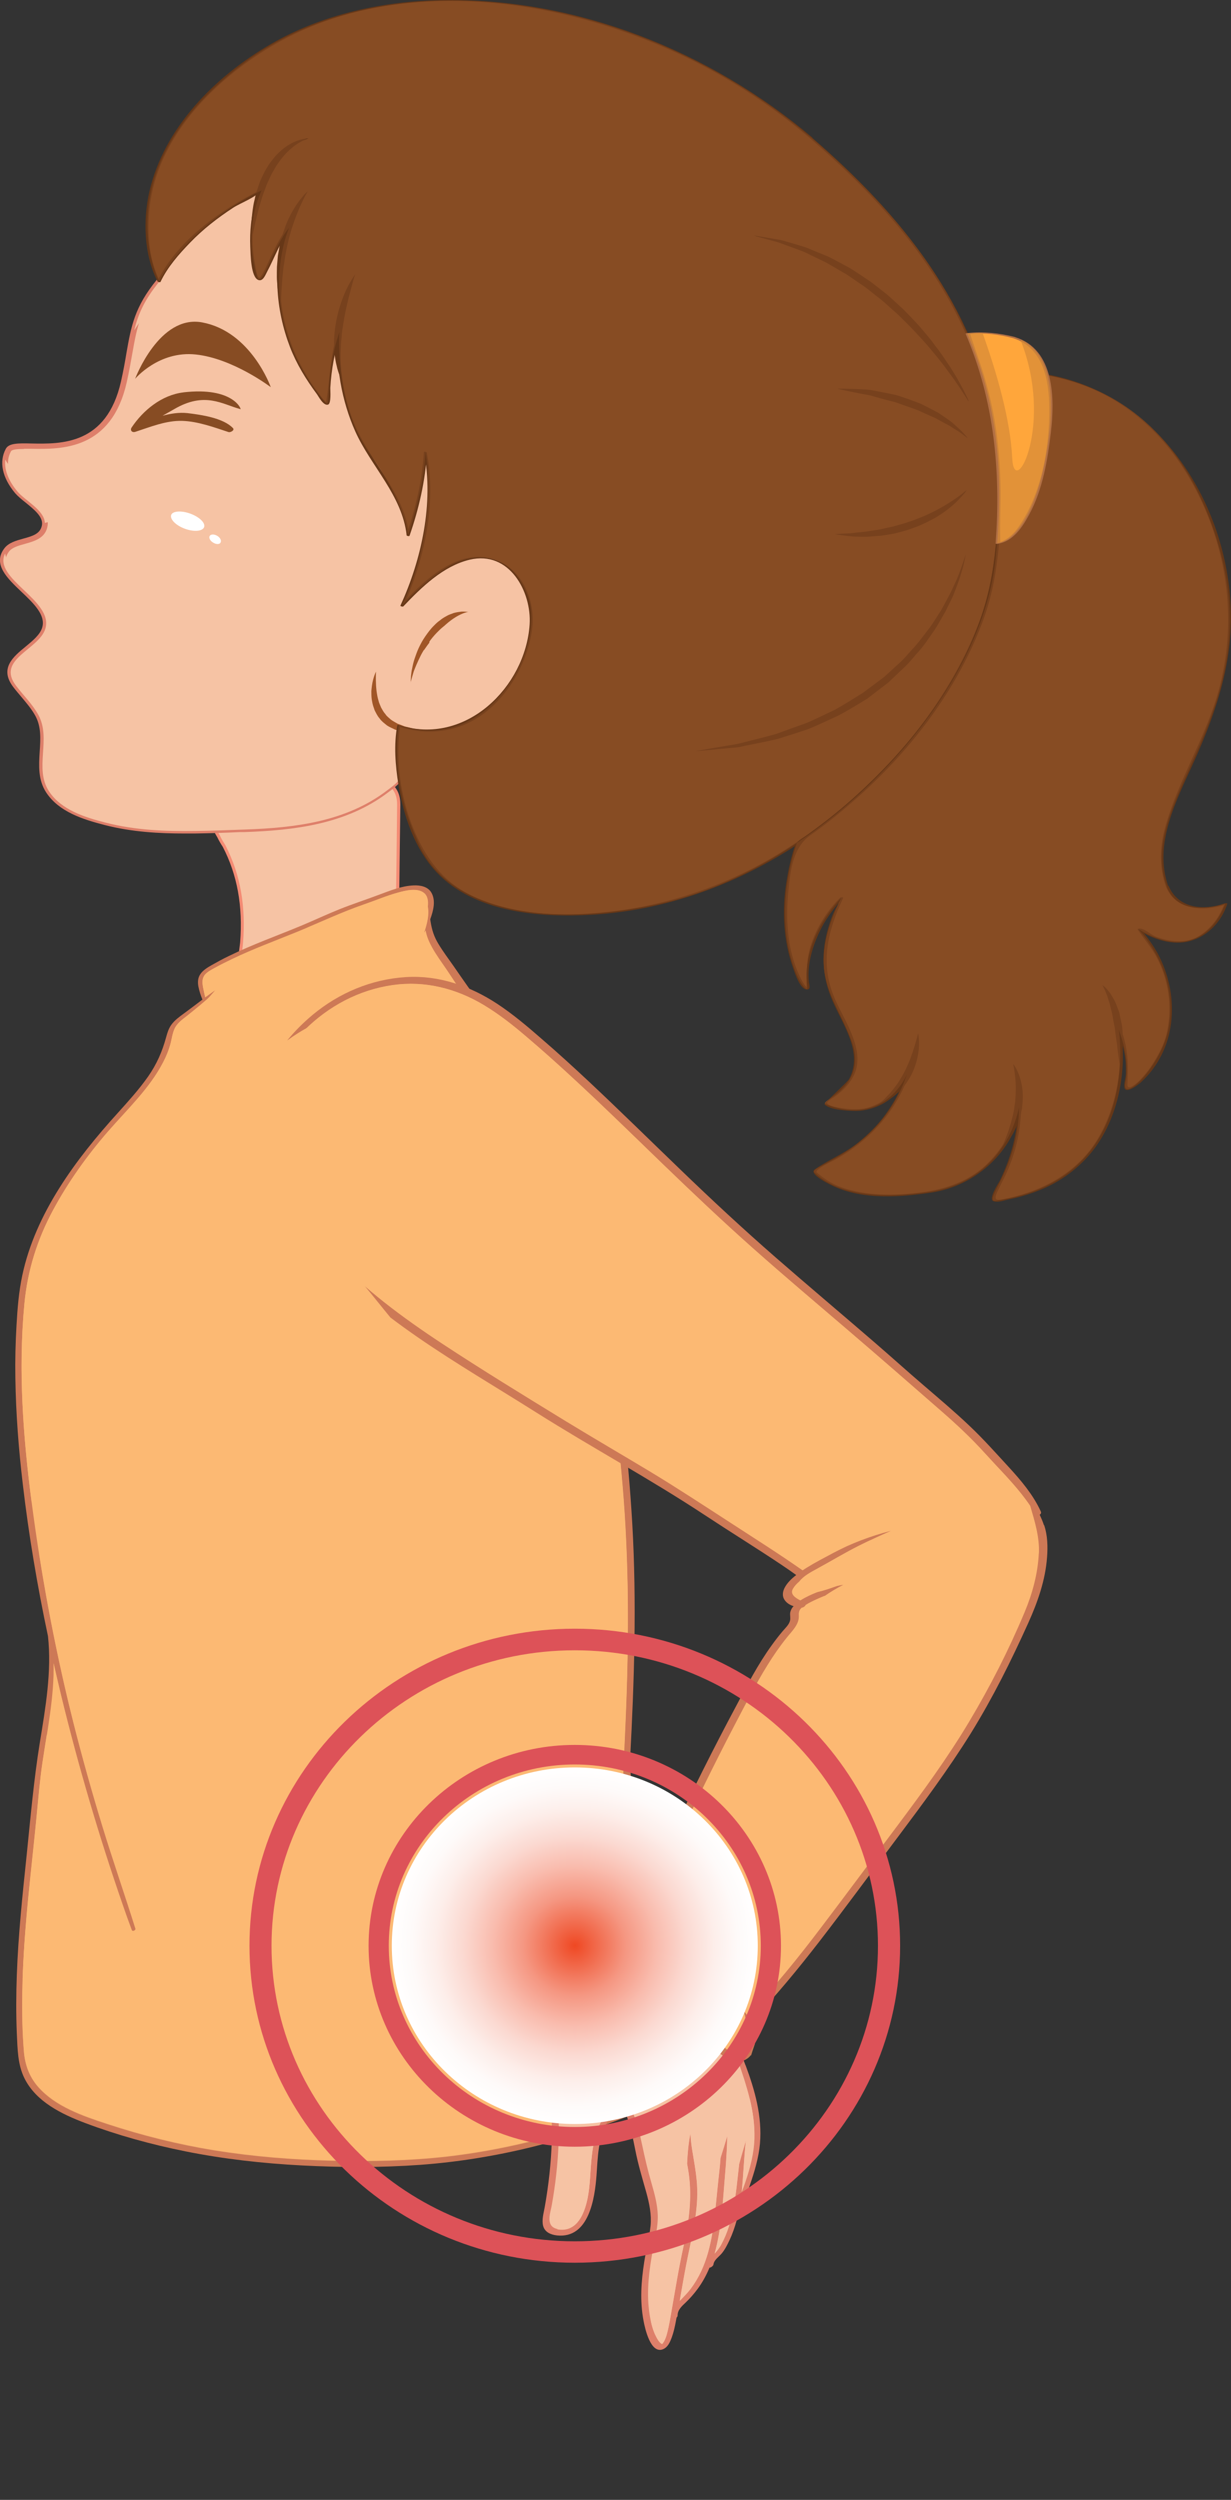 <svg width="33" height="67" viewBox="0 0 33 67" fill="none" xmlns="http://www.w3.org/2000/svg">
<rect x="0" y="0" width="33" height="67" fill="#333333" stroke="none"/>
<g clip-path="url(#clip0_318_41843)">
<path d="M10.598 24.953C10.626 23.823 10.632 22.701 10.646 21.572C10.657 20.682 9.525 20.897 8.954 20.979C8.382 21.061 7.816 21.203 7.253 21.348C6.906 21.438 6.44 21.514 6.13 21.708C5.835 21.891 5.791 22.082 5.852 22.281C5.844 22.289 5.841 22.297 5.844 22.306C5.863 22.336 5.88 22.369 5.897 22.398C5.936 22.483 5.987 22.568 6.043 22.655C6.457 23.457 6.589 24.314 6.516 25.259C6.463 25.941 6.065 27.213 7.071 27.314C7.973 27.404 8.777 27.366 9.617 26.965C9.954 26.803 10.217 26.58 10.433 26.277C10.691 25.919 10.587 25.346 10.598 24.95V24.953Z" fill="#F6C3A4"/>
<path d="M7.799 27.437C7.541 27.437 7.298 27.421 7.065 27.396C6.821 27.371 6.636 27.281 6.51 27.126C6.225 26.771 6.314 26.151 6.387 25.652C6.407 25.507 6.426 25.371 6.438 25.256C6.513 24.285 6.362 23.447 5.972 22.696C5.925 22.625 5.869 22.532 5.824 22.437L5.804 22.404C5.796 22.388 5.785 22.369 5.774 22.352C5.762 22.33 5.754 22.303 5.762 22.276C5.698 22.022 5.804 21.815 6.085 21.64C6.345 21.479 6.695 21.397 7.006 21.323C7.085 21.304 7.16 21.288 7.23 21.269C7.833 21.113 8.376 20.98 8.939 20.898L9.026 20.884C9.474 20.816 10.152 20.715 10.508 21.015C10.659 21.143 10.735 21.329 10.732 21.572C10.727 21.94 10.724 22.311 10.718 22.68C10.71 23.425 10.702 24.195 10.682 24.953C10.682 25.043 10.682 25.142 10.688 25.245C10.702 25.611 10.718 26.026 10.503 26.323C10.273 26.64 9.996 26.875 9.654 27.036C9.004 27.347 8.373 27.434 7.796 27.434L7.799 27.437ZM5.944 22.309C5.944 22.309 5.95 22.317 5.953 22.322L5.972 22.358C6.017 22.451 6.071 22.538 6.118 22.611C6.524 23.398 6.681 24.263 6.603 25.264C6.594 25.387 6.575 25.524 6.552 25.671C6.485 26.14 6.401 26.722 6.642 27.022C6.74 27.142 6.883 27.21 7.082 27.229C8.13 27.333 8.855 27.235 9.581 26.888C9.898 26.738 10.152 26.523 10.365 26.228C10.547 25.977 10.534 25.589 10.52 25.251C10.517 25.144 10.511 25.041 10.514 24.948C10.534 24.189 10.542 23.419 10.55 22.677C10.553 22.309 10.559 21.94 10.564 21.569C10.564 21.378 10.514 21.236 10.399 21.14C10.105 20.892 9.474 20.985 9.054 21.048L8.967 21.061C8.413 21.14 7.875 21.274 7.278 21.43C7.205 21.449 7.13 21.465 7.048 21.484C6.751 21.555 6.412 21.632 6.177 21.779C5.888 21.956 5.894 22.123 5.933 22.259L5.947 22.306H5.944V22.309Z" fill="#F48B74"/>
<g style="mix-blend-mode:multiply">
<path d="M10.598 24.954C10.626 23.824 10.632 22.702 10.646 21.572C10.657 20.682 9.525 20.898 8.954 20.98C8.382 21.062 7.816 21.204 7.253 21.348C6.906 21.438 6.44 21.515 6.13 21.709C5.835 21.891 5.791 22.082 5.852 22.282C5.844 22.29 5.841 22.298 5.844 22.306C5.863 22.336 5.88 22.369 5.897 22.399C5.936 22.484 5.987 22.568 6.043 22.656C6.457 23.458 6.589 24.315 6.516 25.259C6.463 25.942 6.065 27.213 7.071 27.314C7.973 27.404 8.777 27.366 9.617 26.965C9.954 26.804 10.217 26.58 10.433 26.277C10.691 25.92 10.587 25.347 10.598 24.951V24.954Z" fill="#F6C3A4"/>
</g>
<path d="M14.159 16.007C13.677 14.697 12.672 14.844 12.08 15.161C11.492 15.477 10.778 16.233 10.778 16.233C11.8 14.064 11.411 12.118 11.411 12.118C11.36 13.144 10.943 14.345 10.943 14.345C10.943 14.345 10.856 13.463 9.906 12.145C8.957 10.827 9.102 8.906 9.102 8.906C8.682 10.12 8.903 11.004 8.721 10.791C6.718 8.414 7.755 6.105 7.755 6.105C7.321 6.624 7.015 7.806 6.895 7.415C6.497 6.108 7.018 5.106 7.018 5.106C4.945 6.116 4.27 7.549 4.27 7.549C3.502 8.483 3.592 9.05 3.325 10.24C2.768 12.713 0.44 11.673 0.23 12.066C0.022 12.454 0.213 12.863 0.471 13.174C0.684 13.431 1.261 13.704 1.205 14.08C1.132 14.577 0.417 14.43 0.179 14.746C-0.35 15.456 1.446 16.051 1.207 16.842C1.039 17.402 -0.118 17.658 0.42 18.368C0.616 18.627 0.857 18.859 1.017 19.146C1.378 19.795 0.899 20.578 1.305 21.201C1.633 21.7 2.272 21.899 2.83 22.041C3.617 22.243 4.421 22.273 5.231 22.262C5.676 22.257 6.121 22.241 6.564 22.224C7.909 22.178 9.27 22.011 10.366 21.179C10.422 21.135 10.71 20.936 10.696 20.849C10.584 20.014 10.696 19.443 10.696 19.443C13.109 20.262 14.644 17.317 14.162 16.007H14.159Z" fill="#F6C3A4"/>
<path d="M4.942 22.339C4.283 22.339 3.538 22.301 2.807 22.112C2.227 21.962 1.58 21.76 1.238 21.239C1.017 20.898 1.042 20.518 1.064 20.147C1.087 19.801 1.109 19.476 0.944 19.178C0.843 18.998 0.711 18.843 0.571 18.676C0.498 18.589 0.423 18.502 0.355 18.412C-0.023 17.912 0.355 17.601 0.689 17.328C0.879 17.172 1.075 17.009 1.131 16.82C1.232 16.485 0.899 16.168 0.574 15.86C0.193 15.497 -0.202 15.123 0.114 14.7C0.229 14.544 0.431 14.49 0.627 14.435C0.876 14.367 1.089 14.307 1.126 14.066C1.157 13.848 0.91 13.652 0.692 13.474C0.582 13.387 0.479 13.302 0.406 13.218C0.058 12.8 -0.031 12.377 0.156 12.028C0.238 11.875 0.49 11.878 0.834 11.886C1.641 11.902 2.86 11.927 3.244 10.221C3.308 9.937 3.353 9.686 3.389 9.465C3.516 8.745 3.608 8.226 4.202 7.5C4.222 7.456 4.902 6.048 6.978 5.038L7.186 4.937L7.082 5.139C7.082 5.139 6.581 6.133 6.962 7.391C7.018 7.314 7.107 7.123 7.18 6.962C7.317 6.665 7.488 6.296 7.687 6.059L8.043 5.63L7.816 6.135C7.816 6.135 7.561 6.714 7.555 7.566C7.55 8.335 7.749 9.495 8.718 10.68C8.721 10.636 8.724 10.584 8.727 10.532C8.743 10.205 8.771 9.596 9.018 8.881L9.214 8.316L9.169 8.911C9.169 8.93 9.035 10.822 9.959 12.101C10.598 12.986 10.85 13.674 10.948 14.039C11.074 13.624 11.29 12.822 11.324 12.112L11.354 11.485L11.478 12.101C11.48 12.121 11.819 13.878 11.001 15.895C11.268 15.644 11.671 15.289 12.035 15.093C12.242 14.981 12.786 14.743 13.324 14.943C13.722 15.09 14.027 15.439 14.223 15.98C14.517 16.782 14.092 18.089 13.276 18.892C12.562 19.593 11.668 19.823 10.746 19.541C10.721 19.73 10.676 20.21 10.763 20.838C10.774 20.928 10.685 21.032 10.427 21.22L10.402 21.239C9.278 22.093 7.889 22.254 6.555 22.301H6.435C6.037 22.32 5.625 22.333 5.219 22.339C5.126 22.339 5.028 22.339 4.93 22.339H4.942ZM0.644 12.033C0.47 12.033 0.322 12.044 0.294 12.096C0.092 12.473 0.311 12.86 0.526 13.122C0.588 13.196 0.686 13.275 0.79 13.357C1.039 13.556 1.322 13.785 1.277 14.086C1.227 14.421 0.93 14.503 0.666 14.577C0.49 14.626 0.322 14.672 0.238 14.787C0.016 15.085 0.257 15.349 0.68 15.751C1.036 16.089 1.403 16.438 1.277 16.861C1.207 17.093 0.994 17.271 0.787 17.44C0.414 17.746 0.201 17.953 0.479 18.319C0.546 18.406 0.619 18.493 0.692 18.578C0.832 18.742 0.975 18.911 1.081 19.105C1.269 19.44 1.243 19.803 1.218 20.155C1.193 20.516 1.171 20.857 1.367 21.154C1.678 21.632 2.294 21.823 2.846 21.965C3.667 22.175 4.51 22.194 5.225 22.183C5.628 22.178 6.04 22.164 6.438 22.151L6.558 22.145C7.866 22.099 9.225 21.943 10.315 21.116L10.34 21.097C10.576 20.925 10.612 20.865 10.618 20.846C10.505 20.016 10.612 19.449 10.618 19.424L10.634 19.337L10.719 19.367C11.609 19.67 12.483 19.462 13.175 18.783C13.954 18.016 14.363 16.782 14.086 16.026C13.904 15.529 13.632 15.21 13.276 15.079C12.797 14.902 12.307 15.117 12.117 15.218C11.545 15.527 10.839 16.269 10.833 16.277L10.503 16.627L10.707 16.193C11.332 14.864 11.422 13.608 11.399 12.852C11.262 13.641 11.015 14.348 11.013 14.359L10.898 14.689L10.861 14.342C10.861 14.342 10.763 13.461 9.839 12.178C9.197 11.288 9.046 10.145 9.018 9.465C8.917 9.918 8.9 10.297 8.889 10.527C8.878 10.772 8.872 10.854 8.794 10.882C8.749 10.895 8.704 10.879 8.662 10.827C7.614 9.582 7.401 8.354 7.41 7.544C7.413 7.183 7.457 6.872 7.511 6.629C7.443 6.758 7.385 6.891 7.329 7.011C7.146 7.404 7.068 7.563 6.948 7.555C6.889 7.552 6.847 7.505 6.821 7.424C6.519 6.427 6.735 5.614 6.866 5.254C4.986 6.231 4.348 7.552 4.339 7.566C3.759 8.278 3.675 8.755 3.546 9.479C3.507 9.703 3.462 9.956 3.398 10.243C2.986 12.072 1.638 12.041 0.832 12.028C0.767 12.028 0.706 12.028 0.644 12.028V12.033Z" fill="#DE7F6A"/>
<g style="mix-blend-mode:multiply">
<path d="M2.067 13.335C1.532 13.245 0.398 12.838 0.143 12.317C0.103 12.623 0.263 12.928 0.465 13.171C0.667 13.414 1.19 13.671 1.202 14.015C1.577 13.925 1.969 13.695 2.065 13.335H2.067Z" fill="#F6C3A4"/>
<path d="M5.012 8.955C4.292 9.05 3.936 9.563 3.622 10.128C3.633 10.128 3.644 10.134 3.656 10.142C4.608 9.591 6.351 9.823 7.256 10.437C6.85 9.828 5.847 8.845 5.012 8.955Z" fill="#F6C3A4"/>
<path d="M4.969 11.021C4.877 11.015 4.838 10.892 4.936 10.868C5.336 10.772 5.712 10.688 6.118 10.742C5.773 10.549 5.269 10.521 4.916 10.598C4.291 10.734 3.79 11.157 3.468 11.648C4.423 11.315 5.491 11.228 6.39 11.706C6.023 11.326 5.549 11.045 4.972 11.018L4.969 11.021Z" fill="#F6C3A4"/>
<path d="M14.159 16.007C13.677 14.697 12.671 14.844 12.08 15.161C11.492 15.477 10.777 16.233 10.777 16.233C11.8 14.064 11.411 12.118 11.411 12.118C11.36 13.144 10.943 14.345 10.943 14.345C10.943 14.345 10.856 13.463 9.906 12.145C8.956 10.827 9.102 8.906 9.102 8.906C8.682 10.12 8.903 11.004 8.721 10.791C6.718 8.414 7.755 6.105 7.755 6.105C7.32 6.624 7.015 7.806 6.894 7.415C6.497 6.108 7.018 5.106 7.018 5.106C4.945 6.116 4.269 7.549 4.269 7.549C3.869 8.038 3.703 8.425 3.597 8.854C3.715 8.674 3.838 8.493 3.972 8.324C4.594 7.533 5.421 6.793 6.387 6.436C6.446 6.414 6.499 6.471 6.491 6.528C6.404 7.02 6.329 7.505 6.365 8.005C6.39 8.335 6.401 8.731 6.586 9.026C6.667 8.644 6.746 8.264 6.906 7.904C6.939 7.825 7.046 7.868 7.057 7.937C7.158 8.567 7.161 9.192 7.511 9.754C7.805 10.229 8.124 10.677 8.393 11.168C8.643 11.624 8.934 12.058 9.13 12.541C9.136 12.555 9.141 12.571 9.147 12.585C9.716 13.592 10.029 17.505 9.783 18.28C9.545 19.028 9.284 19.812 8.696 20.374C7.452 21.561 5.695 22.131 3.972 21.839C3.46 21.752 2.969 21.607 2.476 21.446C2.12 21.332 1.787 21.193 1.535 20.911C1.344 20.699 1.325 20.396 1.333 20.128C1.339 19.932 1.412 19.73 1.398 19.533C1.386 19.35 1.305 19.189 1.274 19.012C1.269 18.976 1.3 18.944 1.33 18.933C1.538 18.864 1.745 18.799 1.941 18.703C1.465 18.693 0.809 18.578 0.613 18.237C0.221 17.555 1.748 17.336 1.681 16.668C1.602 15.912 0.249 15.483 0.137 14.836C-0.202 15.51 1.445 16.089 1.216 16.85C1.047 17.41 -0.11 17.666 0.428 18.376C0.624 18.635 0.865 18.867 1.025 19.154C1.386 19.803 0.907 20.587 1.314 21.209C1.641 21.708 2.28 21.908 2.838 22.049C3.625 22.252 4.429 22.282 5.239 22.271C5.684 22.265 6.13 22.249 6.572 22.232C7.917 22.186 9.279 22.02 10.374 21.187C10.43 21.143 10.719 20.944 10.705 20.857C10.592 20.022 10.705 19.451 10.705 19.451C13.117 20.27 14.652 17.325 14.17 16.015L14.159 16.007Z" fill="#F6C3A4"/>
</g>
<path d="M3.622 10.153C3.622 10.153 4.255 9.394 5.25 9.501C6.247 9.607 7.259 10.377 7.259 10.377C7.259 10.377 6.735 8.887 5.421 8.641C4.266 8.425 3.622 10.153 3.622 10.153Z" fill="#874C23"/>
<path d="M10.08 17.999C10.08 17.999 10.068 18.16 10.082 18.39C10.088 18.447 10.091 18.51 10.102 18.573C10.111 18.635 10.124 18.703 10.144 18.769C10.158 18.837 10.192 18.9 10.217 18.965C10.251 19.026 10.284 19.088 10.332 19.14C10.368 19.2 10.43 19.241 10.48 19.288C10.539 19.331 10.601 19.361 10.66 19.397C10.727 19.419 10.788 19.446 10.85 19.47C10.915 19.484 10.976 19.5 11.032 19.514C11.088 19.53 11.142 19.539 11.189 19.541C11.239 19.549 11.281 19.555 11.318 19.56C11.388 19.571 11.427 19.579 11.427 19.579C11.427 19.579 11.388 19.588 11.315 19.599C11.279 19.604 11.237 19.61 11.186 19.618C11.164 19.62 11.136 19.623 11.108 19.626C11.08 19.626 11.049 19.626 11.018 19.626C10.957 19.626 10.886 19.626 10.816 19.612C10.746 19.596 10.668 19.579 10.592 19.555C10.52 19.517 10.438 19.489 10.368 19.438C10.301 19.383 10.228 19.331 10.178 19.258C10.119 19.192 10.082 19.113 10.043 19.036C10.015 18.957 9.987 18.878 9.976 18.802C9.959 18.725 9.956 18.649 9.956 18.578C9.951 18.507 9.965 18.441 9.97 18.381C10.004 18.139 10.082 17.997 10.082 17.997L10.08 17.999Z" fill="#A05627"/>
<path d="M11.01 18.289C11.01 18.289 11.01 18.226 11.018 18.114C11.026 18.059 11.029 17.991 11.049 17.915C11.063 17.838 11.082 17.751 11.113 17.658C11.144 17.568 11.178 17.467 11.225 17.366C11.273 17.263 11.329 17.159 11.399 17.058C11.469 16.957 11.547 16.85 11.643 16.758C11.688 16.711 11.738 16.665 11.794 16.627C11.845 16.583 11.906 16.545 11.968 16.512C12.027 16.474 12.097 16.457 12.161 16.43C12.228 16.411 12.301 16.4 12.371 16.392C12.514 16.387 12.649 16.408 12.777 16.457C12.909 16.509 13.01 16.619 13.069 16.722C13.13 16.826 13.156 16.935 13.17 17.033C13.195 17.233 13.161 17.394 13.13 17.503C13.116 17.557 13.097 17.598 13.083 17.625C13.069 17.65 13.06 17.666 13.06 17.666C13.06 17.666 13.083 17.604 13.091 17.497C13.105 17.391 13.1 17.233 13.055 17.058C13.03 16.973 12.993 16.881 12.94 16.799C12.881 16.717 12.811 16.657 12.716 16.619C12.615 16.586 12.497 16.578 12.388 16.58C12.332 16.588 12.276 16.599 12.223 16.613C12.169 16.638 12.114 16.648 12.063 16.681C12.01 16.709 11.959 16.736 11.915 16.777C11.864 16.809 11.819 16.848 11.777 16.891C11.69 16.973 11.612 17.061 11.542 17.153C11.475 17.246 11.41 17.339 11.357 17.432C11.301 17.522 11.259 17.615 11.217 17.697C11.178 17.781 11.144 17.86 11.116 17.931C11.085 18.002 11.071 18.068 11.055 18.119C11.024 18.226 11.007 18.289 11.007 18.289H11.01Z" fill="#A05627"/>
<path d="M11.534 17.023C11.534 17.023 11.534 17.044 11.525 17.08C11.525 17.099 11.517 17.121 11.514 17.145C11.514 17.17 11.508 17.194 11.511 17.224C11.508 17.339 11.542 17.476 11.623 17.596C11.699 17.718 11.808 17.825 11.901 17.901C11.948 17.939 11.99 17.972 12.021 17.991C12.052 18.011 12.072 18.027 12.072 18.027C12.072 18.027 12.049 18.027 12.01 18.027C11.971 18.027 11.912 18.021 11.85 17.997C11.786 17.98 11.71 17.942 11.64 17.893C11.57 17.841 11.505 17.77 11.452 17.694C11.43 17.653 11.408 17.609 11.393 17.566C11.374 17.522 11.371 17.476 11.366 17.435C11.357 17.345 11.374 17.26 11.402 17.197C11.413 17.164 11.435 17.137 11.45 17.115C11.461 17.091 11.48 17.074 11.492 17.061C11.52 17.033 11.536 17.02 11.536 17.02L11.534 17.023Z" fill="#A05627"/>
<path d="M5.476 14.113C5.454 14.228 5.241 14.263 4.994 14.184C4.748 14.105 4.566 13.941 4.585 13.818C4.602 13.706 4.818 13.674 5.064 13.753C5.308 13.832 5.496 13.99 5.476 14.11V14.113Z" fill="white"/>
<path d="M5.911 14.547C5.875 14.596 5.785 14.591 5.704 14.536C5.625 14.487 5.592 14.405 5.625 14.359C5.659 14.312 5.754 14.315 5.833 14.367C5.908 14.416 5.945 14.495 5.908 14.547H5.911Z" fill="white"/>
<path d="M4.922 10.516C4.333 10.584 3.832 11.002 3.529 11.457C3.479 11.531 3.538 11.605 3.633 11.572C4.028 11.444 4.454 11.266 4.888 11.28C5.305 11.293 5.737 11.452 6.126 11.58C6.177 11.597 6.297 11.531 6.247 11.476C5.989 11.201 5.392 11.116 5.025 11.072C4.804 11.048 4.577 11.083 4.356 11.143C4.457 11.083 4.563 11.029 4.664 10.969C5.49 10.483 5.964 10.838 6.432 10.961V10.963C6.437 10.963 6.44 10.966 6.446 10.969C6.482 10.982 6.258 10.36 4.913 10.516H4.922Z" fill="#874C23"/>
<g style="mix-blend-mode:multiply">
<path d="M11.38 17.404C10.859 18.158 11.414 18.736 12.756 18.046C14.098 17.355 12.991 15.068 11.38 17.404Z" fill="#F6C3A4"/>
</g>
<g style="mix-blend-mode:screen" opacity="0.6">
<path d="M11.248 16.266C12.287 15.355 13.021 15.082 13.551 15.748C14.078 16.411 13.663 17.134 13.663 17.134C13.663 17.134 13.632 14.73 11.248 16.269V16.266Z" fill="#F6C3A4"/>
</g>
<path d="M21.749 3.693C17.09 -0.289 10.326 -1.17 6.516 1.709C2.706 4.588 4.267 7.544 4.267 7.544C4.267 7.544 4.942 6.111 7.015 5.101C7.015 5.101 6.494 6.106 6.892 7.41C7.012 7.803 7.318 6.622 7.752 6.1C7.752 6.1 6.715 8.409 8.718 10.786C8.898 10.999 8.679 10.118 9.099 8.901C9.099 8.901 8.954 10.822 9.903 12.14C10.853 13.458 10.94 14.34 10.94 14.34C10.94 14.34 11.36 13.139 11.408 12.113C11.408 12.113 11.797 14.059 10.775 16.229C10.775 16.229 11.489 15.473 12.077 15.156C12.669 14.839 13.674 14.692 14.156 16.002C14.638 17.312 13.103 20.26 10.691 19.438C10.691 19.438 10.416 20.838 11.161 22.462C11.884 24.381 14.565 24.927 17.762 24.203C22.023 23.237 26.318 18.761 26.691 14.962C27.069 11.119 26.402 7.67 21.746 3.688L21.749 3.693Z" fill="#874C23"/>
<path d="M21.785 3.693C19.05 1.375 15.456 -0.071 11.806 0.003C10.239 0.035 8.628 0.39 7.272 1.174C5.762 2.047 4.395 3.425 4.003 5.139C3.832 5.898 3.855 6.831 4.224 7.541C4.233 7.557 4.292 7.576 4.303 7.554C4.49 7.161 4.796 6.812 5.098 6.501C5.44 6.146 5.832 5.841 6.247 5.57C6.449 5.437 6.883 5.284 6.97 5.112C6.925 5.199 6.894 5.292 6.863 5.385C6.729 5.78 6.693 6.201 6.709 6.616C6.718 6.804 6.721 7.434 6.928 7.505C7.051 7.549 7.118 7.361 7.16 7.284C7.368 6.891 7.511 6.474 7.788 6.122C7.763 6.113 7.738 6.108 7.712 6.1C7.275 7.091 7.396 8.319 7.774 9.301C7.948 9.754 8.205 10.172 8.494 10.562C8.53 10.608 8.67 10.89 8.797 10.843C8.883 10.81 8.853 10.464 8.855 10.398C8.883 9.893 8.976 9.402 9.136 8.919C9.11 8.914 9.082 8.908 9.057 8.9C8.993 9.795 9.158 10.745 9.525 11.564C9.945 12.5 10.783 13.278 10.901 14.345C10.901 14.364 10.971 14.38 10.979 14.358C11.228 13.643 11.402 12.885 11.447 12.131C11.422 12.129 11.394 12.123 11.368 12.118C11.632 13.477 11.304 14.989 10.735 16.231C10.727 16.25 10.8 16.266 10.811 16.253C11.296 15.742 11.881 15.169 12.593 15C13.652 14.749 14.254 15.857 14.198 16.736C14.089 18.411 12.478 20.003 10.704 19.435C10.696 19.432 10.654 19.421 10.651 19.438C10.553 19.959 10.598 20.516 10.682 21.037C10.814 21.853 11.116 22.754 11.702 23.376C12.719 24.457 14.461 24.599 15.862 24.517C19.759 24.287 23.202 21.867 25.278 18.731C26.024 17.604 26.587 16.326 26.73 14.983C26.858 13.758 26.861 12.514 26.662 11.296C26.155 8.21 24.127 5.72 21.782 3.701C21.765 3.687 21.689 3.684 21.709 3.701C23.328 5.093 24.797 6.681 25.727 8.594C26.449 10.079 26.744 11.703 26.741 13.341C26.741 14.135 26.696 14.948 26.528 15.726C26.343 16.575 25.982 17.383 25.553 18.139C24.584 19.844 23.152 21.315 21.533 22.451C19.81 23.662 17.832 24.364 15.708 24.489C14.708 24.549 13.668 24.454 12.75 24.05C11.945 23.695 11.48 23.108 11.139 22.339C10.772 21.509 10.618 20.565 10.702 19.664C10.707 19.599 10.716 19.536 10.727 19.473C10.724 19.498 11.024 19.558 11.066 19.566C11.363 19.626 11.671 19.62 11.968 19.566C13.229 19.345 14.092 18.054 14.262 16.891C14.383 16.072 13.954 15.09 13.047 14.943C12.13 14.792 11.293 15.641 10.735 16.228C10.761 16.236 10.786 16.242 10.811 16.25C11.38 15.005 11.707 13.493 11.441 12.129C11.438 12.11 11.366 12.096 11.363 12.115C11.318 12.871 11.142 13.624 10.895 14.342C10.92 14.348 10.948 14.35 10.973 14.356C10.864 13.338 10.099 12.549 9.648 11.676C9.222 10.857 9.068 9.833 9.133 8.919C9.133 8.897 9.06 8.881 9.054 8.9C8.847 9.528 8.847 10.131 8.746 10.77C8.738 10.821 8.516 10.502 8.474 10.447C8.312 10.232 8.177 9.997 8.051 9.762C7.866 9.416 7.738 9.045 7.642 8.668C7.443 7.868 7.446 6.891 7.785 6.119C7.794 6.1 7.721 6.083 7.71 6.097C7.499 6.365 7.357 6.676 7.214 6.981C7.146 7.129 7.082 7.279 6.992 7.415C6.894 7.568 6.841 7.082 6.827 7.017C6.709 6.414 6.765 5.682 7.048 5.12C7.06 5.101 6.987 5.09 6.976 5.095C5.908 5.628 4.743 6.449 4.219 7.544C4.244 7.549 4.272 7.552 4.297 7.557C3.961 6.91 3.927 6.094 4.034 5.393C4.303 3.616 5.743 2.156 7.258 1.253C10.542 -0.701 14.893 -0.087 18.204 1.446C19.471 2.033 20.65 2.8 21.706 3.698C21.723 3.712 21.799 3.714 21.779 3.698L21.785 3.693Z" fill="#663717"/>
<path d="M25.956 10.75C25.956 10.75 25.897 10.649 25.785 10.48C25.732 10.393 25.659 10.294 25.581 10.177C25.494 10.062 25.404 9.931 25.298 9.792C25.191 9.653 25.073 9.506 24.945 9.356C24.821 9.2 24.673 9.05 24.527 8.889C24.379 8.731 24.219 8.575 24.054 8.414C23.88 8.267 23.718 8.1 23.53 7.961L23.258 7.745C23.168 7.672 23.068 7.614 22.975 7.546C22.88 7.481 22.787 7.418 22.695 7.355C22.597 7.3 22.502 7.243 22.409 7.189C22.314 7.134 22.221 7.079 22.129 7.028C22.034 6.981 21.941 6.938 21.852 6.894C21.762 6.85 21.672 6.809 21.588 6.766C21.502 6.725 21.415 6.7 21.333 6.667C21.165 6.607 21.014 6.55 20.882 6.501C20.745 6.463 20.625 6.43 20.524 6.403C20.322 6.345 20.21 6.312 20.21 6.312C20.21 6.312 20.328 6.332 20.532 6.364C20.633 6.381 20.759 6.405 20.902 6.427C21.042 6.46 21.199 6.509 21.373 6.561C21.459 6.588 21.549 6.61 21.639 6.645C21.728 6.681 21.821 6.722 21.916 6.76C22.011 6.798 22.109 6.839 22.21 6.88C22.306 6.927 22.404 6.981 22.502 7.033C22.6 7.085 22.701 7.139 22.801 7.194C22.897 7.257 22.995 7.32 23.093 7.385C23.188 7.453 23.292 7.513 23.384 7.584L23.664 7.803C23.855 7.945 24.02 8.117 24.197 8.272C24.362 8.436 24.519 8.602 24.667 8.766C24.81 8.935 24.95 9.096 25.068 9.263C25.194 9.421 25.3 9.579 25.398 9.727C25.499 9.869 25.578 10.013 25.654 10.133C25.721 10.259 25.785 10.365 25.83 10.456C25.925 10.636 25.967 10.745 25.967 10.745L25.956 10.75Z" fill="#663717"/>
<path d="M25.942 11.746C25.942 11.746 25.894 11.708 25.81 11.645C25.771 11.615 25.721 11.577 25.656 11.539C25.594 11.501 25.527 11.46 25.454 11.411C25.376 11.37 25.292 11.326 25.205 11.277C25.163 11.252 25.115 11.228 25.07 11.203C25.023 11.181 24.973 11.162 24.922 11.138C24.821 11.094 24.718 11.048 24.617 10.999C24.507 10.958 24.398 10.919 24.286 10.881C24.177 10.846 24.068 10.797 23.956 10.767C23.841 10.742 23.731 10.709 23.625 10.682C23.518 10.652 23.418 10.622 23.317 10.595C23.216 10.575 23.123 10.562 23.037 10.543C22.86 10.51 22.714 10.477 22.611 10.455C22.507 10.434 22.448 10.417 22.448 10.417C22.448 10.417 22.507 10.415 22.613 10.417C22.72 10.423 22.871 10.42 23.053 10.431C23.143 10.436 23.244 10.439 23.345 10.453C23.448 10.472 23.555 10.494 23.667 10.515C23.779 10.537 23.894 10.559 24.012 10.586C24.126 10.614 24.238 10.663 24.356 10.698C24.468 10.742 24.586 10.78 24.695 10.827C24.802 10.879 24.905 10.936 25.006 10.985C25.056 11.012 25.104 11.04 25.155 11.064C25.199 11.094 25.244 11.127 25.286 11.154C25.373 11.211 25.452 11.269 25.524 11.323C25.659 11.443 25.771 11.542 25.838 11.621C25.911 11.697 25.945 11.749 25.945 11.749L25.942 11.746Z" fill="#663717"/>
<path d="M25.919 13.13C25.919 13.13 25.889 13.182 25.819 13.261C25.748 13.338 25.648 13.455 25.508 13.569C25.438 13.63 25.359 13.69 25.272 13.75C25.185 13.807 25.093 13.87 24.989 13.922C24.888 13.976 24.782 14.028 24.67 14.077C24.558 14.129 24.44 14.162 24.325 14.205C24.208 14.241 24.087 14.271 23.97 14.301C23.849 14.323 23.731 14.342 23.616 14.358C23.502 14.367 23.392 14.375 23.286 14.383C23.179 14.391 23.081 14.383 22.989 14.383C22.807 14.383 22.655 14.353 22.549 14.342C22.443 14.328 22.384 14.317 22.384 14.317C22.384 14.317 22.445 14.309 22.552 14.304C22.605 14.304 22.667 14.298 22.742 14.296C22.815 14.296 22.896 14.279 22.986 14.271C23.076 14.26 23.171 14.257 23.275 14.238C23.376 14.222 23.482 14.205 23.591 14.189C23.701 14.165 23.81 14.137 23.925 14.115C24.037 14.083 24.152 14.053 24.264 14.02C24.373 13.979 24.488 13.949 24.594 13.902C24.701 13.859 24.807 13.821 24.908 13.769C25.107 13.679 25.286 13.575 25.438 13.479C25.586 13.387 25.709 13.299 25.791 13.234C25.872 13.168 25.919 13.13 25.919 13.13Z" fill="#663717"/>
<path d="M25.892 14.831C25.892 14.831 25.875 14.978 25.808 15.229C25.771 15.355 25.727 15.507 25.662 15.677C25.628 15.764 25.595 15.854 25.558 15.95C25.517 16.045 25.469 16.138 25.418 16.239C25.393 16.291 25.368 16.343 25.343 16.394C25.312 16.444 25.284 16.495 25.253 16.55C25.189 16.654 25.13 16.766 25.06 16.875C24.909 17.085 24.766 17.32 24.567 17.527C24.474 17.634 24.385 17.748 24.281 17.849C24.174 17.95 24.065 18.051 23.959 18.155C23.903 18.204 23.852 18.261 23.794 18.308L23.611 18.447L23.25 18.725C22.989 18.884 22.729 19.044 22.463 19.184C22.188 19.306 21.922 19.44 21.656 19.544C21.384 19.637 21.121 19.719 20.869 19.798C20.616 19.863 20.367 19.907 20.146 19.953C20.034 19.975 19.924 19.997 19.824 20.022C19.72 20.038 19.622 20.041 19.529 20.052C19.347 20.068 19.185 20.084 19.05 20.098C18.784 20.12 18.636 20.134 18.636 20.134C18.636 20.134 18.784 20.106 19.048 20.06C19.179 20.038 19.336 20.011 19.518 19.981C19.608 19.964 19.706 19.953 19.807 19.929C19.908 19.904 20.011 19.877 20.121 19.85C20.339 19.792 20.58 19.738 20.827 19.664C21.07 19.574 21.325 19.481 21.591 19.388C21.852 19.282 22.11 19.148 22.376 19.025C22.631 18.884 22.886 18.723 23.135 18.567L23.491 18.302L23.67 18.168C23.729 18.125 23.779 18.07 23.833 18.024C23.942 17.925 24.046 17.827 24.152 17.732C24.256 17.634 24.343 17.524 24.438 17.421C24.631 17.221 24.782 17 24.939 16.801C25.012 16.697 25.077 16.591 25.141 16.493C25.172 16.441 25.206 16.394 25.236 16.345C25.262 16.293 25.29 16.244 25.318 16.195C25.368 16.097 25.421 16.004 25.466 15.917C25.511 15.824 25.553 15.739 25.589 15.658C25.668 15.494 25.721 15.346 25.766 15.226C25.808 15.104 25.841 15.008 25.861 14.94C25.884 14.874 25.892 14.836 25.892 14.836V14.831Z" fill="#663717"/>
<path d="M8.275 3.709C8.275 3.709 8.222 3.723 8.14 3.761C8.101 3.78 8.051 3.804 7.998 3.837C7.944 3.873 7.886 3.911 7.83 3.96C7.771 4.006 7.712 4.066 7.653 4.124C7.597 4.189 7.538 4.257 7.485 4.334C7.429 4.41 7.378 4.489 7.331 4.577C7.28 4.659 7.238 4.751 7.199 4.842C7.152 4.929 7.121 5.027 7.087 5.12C7.051 5.21 7.02 5.305 6.995 5.396C6.969 5.488 6.939 5.573 6.919 5.66C6.899 5.745 6.877 5.824 6.86 5.9C6.838 5.974 6.829 6.045 6.815 6.105C6.801 6.165 6.79 6.22 6.779 6.263C6.759 6.351 6.745 6.403 6.745 6.403C6.745 6.403 6.743 6.348 6.74 6.258C6.74 6.214 6.74 6.16 6.74 6.094C6.74 6.031 6.737 5.958 6.745 5.881C6.762 5.726 6.776 5.543 6.824 5.355C6.846 5.259 6.863 5.158 6.902 5.063C6.936 4.964 6.967 4.861 7.014 4.768C7.059 4.67 7.104 4.574 7.163 4.484C7.213 4.391 7.28 4.312 7.342 4.233C7.404 4.151 7.479 4.086 7.547 4.023C7.619 3.963 7.689 3.911 7.762 3.87C7.83 3.826 7.902 3.799 7.961 3.774C8.023 3.753 8.079 3.736 8.127 3.725C8.219 3.706 8.275 3.709 8.275 3.709Z" fill="#663717"/>
<path d="M8.256 5.12C8.256 5.12 8.228 5.164 8.186 5.24C8.144 5.319 8.09 5.431 8.029 5.567C7.973 5.704 7.906 5.865 7.85 6.04C7.816 6.127 7.796 6.22 7.768 6.31C7.74 6.405 7.721 6.501 7.698 6.596C7.679 6.692 7.662 6.787 7.642 6.883C7.631 6.978 7.614 7.071 7.6 7.164C7.592 7.257 7.581 7.344 7.572 7.429C7.564 7.513 7.561 7.593 7.555 7.669C7.541 7.819 7.539 7.942 7.536 8.032C7.533 8.119 7.525 8.171 7.525 8.171C7.525 8.171 7.513 8.122 7.494 8.035C7.48 7.947 7.446 7.825 7.438 7.672C7.432 7.595 7.421 7.513 7.421 7.426C7.421 7.341 7.421 7.246 7.424 7.15C7.432 7.055 7.441 6.957 7.449 6.856C7.466 6.757 7.483 6.656 7.502 6.555C7.553 6.356 7.609 6.16 7.684 5.982C7.754 5.805 7.847 5.647 7.928 5.516C8.012 5.387 8.096 5.289 8.155 5.218C8.217 5.153 8.259 5.12 8.259 5.12H8.256Z" fill="#663717"/>
<path d="M9.525 7.344C9.525 7.344 9.511 7.388 9.485 7.467C9.46 7.543 9.432 7.658 9.396 7.792C9.359 7.923 9.32 8.081 9.284 8.248C9.247 8.414 9.214 8.591 9.188 8.772C9.174 8.862 9.16 8.952 9.158 9.039C9.149 9.129 9.138 9.214 9.138 9.301C9.132 9.386 9.13 9.468 9.13 9.544C9.13 9.62 9.13 9.697 9.135 9.765C9.141 9.831 9.144 9.896 9.144 9.953C9.149 10.008 9.155 10.057 9.16 10.098C9.172 10.177 9.172 10.226 9.172 10.226C9.172 10.226 9.152 10.183 9.121 10.106C9.09 10.03 9.048 9.921 9.02 9.781C9.001 9.713 8.992 9.637 8.978 9.555C8.967 9.473 8.959 9.391 8.959 9.301C8.947 9.124 8.964 8.935 8.989 8.747C9.017 8.561 9.059 8.376 9.113 8.207C9.166 8.04 9.225 7.885 9.286 7.756C9.41 7.5 9.525 7.35 9.525 7.35V7.344Z" fill="#663717"/>
<g style="mix-blend-mode:multiply" opacity="0.5">
<path d="M21.749 3.693C17.09 -0.289 10.326 -1.17 6.516 1.709C2.706 4.588 4.267 7.544 4.267 7.544C4.267 7.544 4.942 6.111 7.015 5.101C7.015 5.101 6.494 6.106 6.892 7.41C7.012 7.803 7.318 6.622 7.752 6.1C7.752 6.1 6.715 8.409 8.718 10.786C8.898 10.999 8.679 10.118 9.099 8.901C9.099 8.901 8.954 10.822 9.903 12.14C10.853 13.458 10.94 14.34 10.94 14.34C10.94 14.34 11.36 13.139 11.408 12.113C11.408 12.113 11.797 14.059 10.775 16.229C10.775 16.229 11.489 15.473 12.077 15.156C12.669 14.839 13.674 14.692 14.156 16.002C14.638 17.312 13.103 20.26 10.691 19.438C10.691 19.438 10.416 20.838 11.161 22.462C11.884 24.381 14.565 24.927 17.762 24.203C22.023 23.237 26.318 18.761 26.691 14.962C27.069 11.119 26.402 7.67 21.746 3.688L21.749 3.693ZM17.829 20.118C17.829 20.118 19.566 20.412 21.197 19.861C23.177 19.19 20.765 22.506 15.885 22.435C12.447 22.383 13.352 19.203 14.229 17.896C15.109 16.589 15.019 15.216 14.28 14.733C13.537 14.25 12.498 14.414 11.89 14.861C11.89 14.861 12.884 12.252 11.094 9.973C11.094 9.973 11.301 11.029 10.96 12.318C10.817 12.855 8.533 10.082 10.032 6.321C10.032 6.321 8.783 7.02 8.413 9.231C8.36 9.547 7.079 6.766 8.688 4.441C8.688 4.441 7.836 4.951 7.306 5.986C7.306 5.986 7.035 4.059 8.634 3.513C8.634 3.513 7.783 3.434 7.121 4.062C7.121 4.062 5.18 4.067 4.269 5.437C4.269 5.437 4.838 1.338 10.307 0.404C15.775 -0.524 21.076 2.528 23.508 5.915C24.36 7.102 23.102 6.267 19.723 6.152C19.723 6.152 22.819 6.965 23.735 8.535C24.651 10.104 21.6 10.399 21.6 10.399C21.6 10.399 24.441 10.754 24.486 12.189C24.528 13.622 21.003 14.302 21.003 14.302C21.003 14.302 22.398 15.093 24.449 14.504C26.497 13.917 24.206 19.198 17.835 20.115L17.829 20.118Z" fill="#874C23"/>
</g>
<g style="mix-blend-mode:screen" opacity="0.5">
<path d="M5.944 3.119C5.944 3.119 7.597 0.551 12.534 0.527C17.958 0.499 22.451 5.262 22.451 5.262C22.451 5.262 13.472 -1.174 5.944 3.119Z" fill="#874C23"/>
</g>
<g style="mix-blend-mode:screen" opacity="0.5">
<path d="M17.336 19.549C22.37 18.668 24.407 15.273 22.751 15.202C21.096 15.128 20.079 14.293 20.079 14.293C20.079 14.293 23.004 13.684 23.026 12.14C23.048 10.598 20.02 10.66 20.02 10.66C20.02 10.66 23.093 10.022 23.079 8.717C23.062 7.413 19.353 6.152 19.353 6.152C19.353 6.152 21.793 7.361 21.524 8.507C21.255 9.65 18.577 10.835 18.577 10.835C18.577 10.835 22.015 10.813 21.846 11.973C21.678 13.13 18.824 14.274 18.824 14.274C18.824 14.274 19.911 15.406 21.365 15.668C23.281 16.018 20.771 18.278 17.336 19.547V19.549Z" fill="#874C23"/>
</g>
<g style="mix-blend-mode:screen" opacity="0.5">
<path d="M8.858 6.143C10.038 4.528 11.542 4.612 11.464 4.839C9.766 9.779 10.382 11.474 10.192 10.712C9.609 8.376 10.749 5.488 10.472 5.63C8.511 6.635 8.245 8.338 8.211 7.923C8.009 5.551 9.125 4.217 9.125 4.217C9.276 3.949 8.374 4.427 7.892 4.956C7.413 5.488 7.797 3.701 9.139 3.362C9.139 3.362 8.413 3.758 8.267 4.247C8.122 4.735 8.2 4.11 9.578 3.826C9.948 3.753 8.979 4.582 8.856 6.146L8.858 6.143Z" fill="#874C23"/>
</g>
<path d="M31.277 23.755C30.414 21.4 34.059 19.085 32.625 14.479C31.182 9.839 27.473 9.863 26.316 9.992C26.82 11.627 26.859 13.259 26.691 14.967C26.425 17.669 24.175 20.712 21.362 22.593C20.497 25.218 21.699 26.85 21.642 26.444C21.466 25.117 22.547 24.069 22.547 24.069C21.581 26.078 22.34 26.61 22.825 27.887C23.307 29.167 21.898 29.503 22.144 29.599C23.738 30.213 24.315 28.788 24.315 28.788C23.612 30.898 21.634 31.258 21.83 31.424C22.029 31.591 22.657 32.251 24.834 31.956C27.016 31.665 27.316 29.672 27.316 29.672C27.321 31.332 26.304 32.24 26.705 32.18C30.647 31.599 29.991 27.598 29.991 27.598C29.991 27.598 30.316 28.384 30.173 29.003C30.03 29.62 31.151 28.594 31.333 27.519C31.608 25.914 30.414 24.825 30.526 24.907C32.297 25.958 32.843 24.222 32.843 24.222C32.843 24.222 31.611 24.672 31.274 23.753L31.277 23.755Z" fill="#874C23"/>
<path d="M31.319 23.755C30.916 22.609 31.54 21.446 32.008 20.412C32.633 19.023 33.098 17.612 32.983 16.075C32.776 13.231 30.907 10.459 27.893 10.005C27.369 9.926 26.834 9.918 26.31 9.975C26.304 9.975 26.279 9.981 26.282 9.992C26.618 11.111 26.752 12.257 26.747 13.42C26.741 14.46 26.649 15.497 26.318 16.49C25.677 18.403 24.34 20.087 22.833 21.43C22.457 21.766 22.06 22.077 21.648 22.372C21.471 22.5 21.354 22.53 21.289 22.732C21.197 23.029 21.13 23.332 21.082 23.638C20.959 24.405 21.001 25.215 21.264 25.952C21.303 26.064 21.454 26.55 21.648 26.52C21.738 26.506 21.693 26.384 21.684 26.326C21.634 25.84 21.782 25.352 21.995 24.921C22.124 24.661 22.295 24.421 22.485 24.2C22.522 24.159 22.561 24.116 22.6 24.077C22.396 24.285 22.303 24.541 22.219 24.817C22.001 25.521 22.029 26.157 22.32 26.831C22.6 27.475 23.144 28.212 22.763 28.919C22.715 29.006 22.076 29.574 22.105 29.601C22.253 29.746 22.665 29.765 22.864 29.773C23.116 29.787 23.365 29.727 23.592 29.62C23.934 29.462 24.209 29.148 24.36 28.818C24.391 28.753 24.29 28.791 24.253 28.9C24.217 29.006 24.172 29.107 24.127 29.208C24.043 29.397 23.937 29.574 23.822 29.746C23.598 30.087 23.306 30.382 22.987 30.636C22.634 30.917 22.214 31.083 21.847 31.337C21.653 31.471 22.264 31.752 22.354 31.796C23.144 32.161 24.136 32.088 24.973 31.962C26.156 31.785 27.189 30.851 27.372 29.678C27.343 29.678 27.318 29.678 27.29 29.678C27.282 30.368 27.105 31.015 26.806 31.637C26.772 31.708 26.472 32.148 26.64 32.197C26.766 32.235 26.932 32.167 27.058 32.142C27.343 32.085 27.624 31.998 27.893 31.888C28.344 31.706 28.747 31.43 29.081 31.086C29.938 30.204 30.238 28.783 30.047 27.601C30.022 27.601 29.994 27.604 29.969 27.606C30.05 27.805 30.1 28.016 30.142 28.223C30.179 28.409 30.187 28.594 30.181 28.783C30.179 28.903 30.125 29.023 30.142 29.143C30.173 29.35 30.546 29.042 30.571 29.02C31.535 28.152 31.63 26.752 31.084 25.649C30.994 25.466 30.882 25.295 30.759 25.131C30.717 25.073 30.675 25.022 30.63 24.967C30.565 24.888 30.582 24.967 30.509 24.918C30.868 25.153 31.364 25.325 31.798 25.245C32.333 25.147 32.742 24.721 32.902 24.222C32.907 24.203 32.84 24.208 32.832 24.211C32.266 24.413 31.582 24.348 31.33 23.747C31.322 23.728 31.243 23.733 31.252 23.758C31.434 24.195 31.812 24.353 32.272 24.348C32.431 24.348 32.594 24.315 32.751 24.277C32.922 24.233 32.835 24.195 32.795 24.29C32.669 24.604 32.454 24.888 32.162 25.073C31.801 25.303 31.361 25.243 30.98 25.101C30.86 25.057 30.649 24.85 30.515 24.891C30.509 24.891 30.49 24.899 30.498 24.91C30.663 25.166 30.862 25.385 31.008 25.658C31.327 26.266 31.423 26.959 31.291 27.628C31.221 27.977 31.042 28.305 30.843 28.6C30.759 28.725 30.658 28.84 30.554 28.952C30.529 28.979 30.209 29.285 30.224 29.058C30.249 28.54 30.249 28.089 30.05 27.593C30.041 27.576 29.966 27.579 29.969 27.598C30.125 28.572 29.935 29.672 29.428 30.521C28.91 31.392 28.008 31.897 27.018 32.112C26.764 32.167 26.612 32.216 26.73 31.957C26.811 31.779 26.904 31.61 26.985 31.43C27.237 30.873 27.366 30.281 27.374 29.67C27.374 29.648 27.296 29.648 27.293 29.67C27.209 30.215 26.901 30.742 26.517 31.138C26.038 31.637 25.377 31.869 24.696 31.957C23.979 32.05 23.206 32.06 22.519 31.807C22.284 31.719 22.085 31.585 21.897 31.424C21.813 31.351 22.323 31.119 22.379 31.086C23.323 30.567 24.021 29.792 24.371 28.785C24.379 28.761 24.301 28.758 24.293 28.777C24.113 29.206 23.721 29.555 23.267 29.686C23.113 29.73 22.953 29.732 22.794 29.724C22.69 29.719 22.205 29.667 22.172 29.563C22.16 29.522 22.331 29.424 22.357 29.408C22.57 29.257 22.749 29.083 22.872 28.856C23.228 28.198 22.665 27.402 22.399 26.812C21.97 25.865 22.172 24.983 22.603 24.066C22.614 24.042 22.536 24.047 22.525 24.058C22.166 24.41 21.875 24.885 21.729 25.36C21.609 25.745 21.631 26.081 21.62 26.474C21.62 26.474 21.659 26.498 21.611 26.449C21.592 26.427 21.575 26.403 21.558 26.381C21.499 26.296 21.454 26.201 21.413 26.108C21.099 25.417 21.062 24.612 21.135 23.875C21.188 23.338 21.253 22.715 21.724 22.385C22.172 22.071 22.595 21.722 23.004 21.359C24.466 20.055 25.699 18.425 26.366 16.596C26.694 15.701 26.786 14.776 26.825 13.835C26.873 12.677 26.775 11.52 26.489 10.396C26.453 10.257 26.285 10.005 26.472 9.989C26.556 9.981 26.643 9.978 26.727 9.973C26.943 9.962 27.161 9.967 27.377 9.978C27.918 10.011 28.453 10.12 28.966 10.3C30.383 10.797 31.428 11.889 32.087 13.182C32.927 14.836 33.157 16.706 32.672 18.491C32.325 19.771 31.582 20.909 31.232 22.183C31.089 22.702 31.072 23.239 31.252 23.753C31.26 23.777 31.339 23.766 31.333 23.753L31.319 23.755Z" fill="#663717"/>
<path d="M27.17 28.526C27.17 28.526 27.268 28.649 27.338 28.87C27.374 28.979 27.402 29.11 27.414 29.255C27.419 29.329 27.422 29.402 27.416 29.479C27.416 29.555 27.402 29.632 27.397 29.708C27.383 29.785 27.363 29.858 27.346 29.935C27.324 30.006 27.296 30.074 27.273 30.142C27.245 30.208 27.215 30.27 27.184 30.33C27.156 30.39 27.119 30.44 27.089 30.491C27.03 30.587 26.96 30.658 26.918 30.71C26.873 30.759 26.848 30.786 26.848 30.786C26.848 30.786 26.862 30.751 26.884 30.688C26.907 30.625 26.948 30.546 26.985 30.44C27.002 30.388 27.027 30.333 27.044 30.276C27.061 30.216 27.083 30.153 27.103 30.09C27.119 30.025 27.133 29.959 27.153 29.891C27.167 29.823 27.184 29.752 27.192 29.681C27.198 29.61 27.218 29.542 27.218 29.471C27.223 29.402 27.229 29.331 27.229 29.266C27.234 29.132 27.229 29.007 27.218 28.898C27.198 28.682 27.164 28.532 27.164 28.532L27.17 28.526Z" fill="#663717"/>
<path d="M29.554 26.403C29.554 26.403 29.584 26.422 29.632 26.468C29.657 26.49 29.683 26.52 29.711 26.556C29.739 26.591 29.772 26.632 29.797 26.678C29.826 26.725 29.856 26.777 29.887 26.834C29.912 26.891 29.938 26.951 29.96 27.017C29.985 27.08 30.013 27.148 30.022 27.219C30.036 27.29 30.052 27.361 30.066 27.429C30.097 27.571 30.094 27.716 30.103 27.852C30.103 27.92 30.111 27.986 30.103 28.046C30.1 28.106 30.092 28.163 30.086 28.218C30.061 28.431 30.027 28.57 30.027 28.57C30.027 28.57 29.994 28.428 29.971 28.221C29.963 28.169 29.957 28.111 29.951 28.051C29.951 27.991 29.932 27.931 29.926 27.866C29.918 27.8 29.907 27.735 29.898 27.666C29.893 27.598 29.884 27.53 29.867 27.465C29.84 27.331 29.826 27.192 29.789 27.069C29.775 27.006 29.758 26.946 29.744 26.886C29.725 26.831 29.708 26.779 29.694 26.73C29.68 26.678 29.657 26.635 29.643 26.597C29.629 26.556 29.615 26.523 29.599 26.496C29.573 26.438 29.554 26.408 29.554 26.408V26.403Z" fill="#663717"/>
<path d="M24.614 27.702C24.614 27.702 24.648 27.846 24.634 28.062C24.628 28.171 24.609 28.297 24.575 28.428C24.539 28.561 24.488 28.701 24.418 28.832C24.348 28.96 24.267 29.085 24.169 29.186C24.127 29.241 24.074 29.285 24.026 29.326C23.979 29.369 23.931 29.407 23.883 29.435C23.794 29.5 23.707 29.538 23.648 29.56C23.589 29.585 23.553 29.599 23.553 29.599C23.553 29.599 23.581 29.574 23.626 29.53C23.648 29.509 23.679 29.484 23.71 29.454C23.74 29.424 23.771 29.388 23.808 29.35C23.847 29.315 23.881 29.271 23.92 29.225C23.956 29.181 23.995 29.132 24.032 29.08C24.071 29.028 24.105 28.974 24.138 28.916C24.175 28.859 24.208 28.799 24.239 28.739C24.304 28.619 24.357 28.493 24.404 28.373C24.449 28.253 24.488 28.138 24.517 28.037C24.578 27.838 24.612 27.696 24.612 27.696L24.614 27.702Z" fill="#663717"/>
<g style="mix-blend-mode:multiply" opacity="0.5">
<path d="M31.277 23.755C30.414 21.4 34.059 19.085 32.625 14.479C31.182 9.839 27.473 9.863 26.316 9.992C26.82 11.627 26.859 13.259 26.691 14.967C26.425 17.669 24.175 20.712 21.362 22.593C20.497 25.218 21.699 26.85 21.642 26.444C21.466 25.117 22.547 24.069 22.547 24.069C21.581 26.078 22.34 26.61 22.825 27.887C23.307 29.167 21.898 29.503 22.144 29.599C23.738 30.213 24.315 28.788 24.315 28.788C23.612 30.898 21.634 31.258 21.83 31.424C22.029 31.591 22.657 32.251 24.834 31.956C27.016 31.665 27.316 29.672 27.316 29.672C27.321 31.332 26.304 32.24 26.705 32.18C30.647 31.599 29.991 27.598 29.991 27.598C29.991 27.598 30.316 28.384 30.173 29.003C30.03 29.62 31.151 28.594 31.333 27.519C31.608 25.914 30.414 24.825 30.526 24.907C32.297 25.958 32.843 24.222 32.843 24.222C32.843 24.222 31.611 24.672 31.274 23.753L31.277 23.755ZM29.453 23.744C29.453 23.744 29.588 24.517 30.081 25.166C30.574 25.816 30.933 26.831 30.409 27.786C30.409 27.786 30.47 26.075 28.904 25.562C28.904 25.562 31.356 29.189 27.663 31.04C27.159 31.293 28.683 29.017 26.898 27.521C26.613 27.284 27.568 29.596 25.775 30.865C24.962 31.438 23.374 31.321 23.074 31.247C22.508 31.108 25.722 30.535 24.791 26.528C24.677 26.031 25.044 28.578 23.038 29.143C22.794 29.214 23.78 28.602 23.189 27.213C22.595 25.824 22.396 24.407 23.466 23.122C23.926 22.565 25.08 20.794 25.307 20.161C25.534 19.528 25.486 20.507 25.478 21.037C25.47 21.564 27.898 19.241 27.24 15.199C27.181 14.822 28.039 15.477 28.495 16.228C28.627 16.441 29.061 15.133 28.232 13.783C28.12 13.597 29.341 13.431 30.112 14.435C30.112 14.435 30.101 13.021 28.759 12.202C28.759 12.202 29.916 12.009 30.807 12.835C30.807 12.835 30.095 11.373 29.016 10.786C29.016 10.786 31.395 11.446 32.176 14.102C32.961 16.76 31.583 20.082 30.725 21.375C29.868 22.666 30.412 24.282 31.683 24.459C31.683 24.459 30.299 25.245 29.451 23.733L29.453 23.744Z" fill="#874C23"/>
</g>
<g style="mix-blend-mode:screen" opacity="0.5">
<path d="M31.235 12.524C31.235 12.524 32.616 14.781 31.93 17.325C31.047 20.606 29.616 21.858 30.111 23.297C30.322 23.905 30.899 24.337 30.899 24.337C30.899 24.337 29.033 23.837 29.484 21.82C29.484 21.82 28.646 23.602 29.823 25.625C29.823 25.625 27.657 23.613 28.968 20.576C29.837 18.567 32.333 16.962 31.235 12.524Z" fill="#874C23"/>
</g>
<g style="mix-blend-mode:screen" opacity="0.5">
<path d="M28.501 25.436C28.501 25.436 30.882 28.299 28.011 30.57C28.011 30.57 29.423 28.261 28.501 25.436Z" fill="#874C23"/>
</g>
<g style="mix-blend-mode:screen" opacity="0.5">
<path d="M26.461 26.727C26.461 26.727 27.727 31.124 23.53 31.16C23.53 31.16 26.632 30.278 26.461 26.727Z" fill="#874C23"/>
</g>
<path d="M27.186 9.045C26.668 8.9 26.223 8.906 25.926 8.941C26.735 10.8 26.881 12.634 26.73 14.558C27.229 14.514 27.736 13.701 27.988 12.476C28.386 10.524 28.136 9.315 27.186 9.045Z" fill="#FFA63B"/>
<path d="M27.214 9.034C26.788 8.925 26.363 8.881 25.925 8.927C25.92 8.927 25.881 8.933 25.886 8.946C26.654 10.739 26.833 12.639 26.69 14.563C26.69 14.582 26.735 14.577 26.744 14.574C27.161 14.514 27.413 14.121 27.593 13.785C27.954 13.117 28.085 12.322 28.172 11.583C28.276 10.699 28.276 9.364 27.214 9.036C27.195 9.031 27.119 9.05 27.158 9.064C27.971 9.318 28.122 10.196 28.128 10.922C28.139 11.981 27.923 13.231 27.307 14.118C27.186 14.293 27.026 14.448 26.822 14.525C26.802 14.533 26.816 13.684 26.819 13.602C26.836 12.975 26.805 12.347 26.73 11.725C26.654 11.094 26.511 10.475 26.318 9.869C26.293 9.79 26.001 8.952 26.012 8.952C26.399 8.911 26.786 8.966 27.158 9.064C27.178 9.069 27.253 9.047 27.214 9.036V9.034Z" fill="#B27044"/>
<g style="mix-blend-mode:multiply" opacity="0.7">
<path d="M27.355 9.108C28.262 11.362 27.189 13.423 27.136 12.285C27.086 11.242 26.722 9.995 26.34 8.922C26.184 8.917 26.046 8.928 25.929 8.941C26.738 10.8 26.884 12.634 26.733 14.558C27.232 14.514 27.738 13.701 27.991 12.476C28.363 10.647 28.167 9.468 27.358 9.105L27.355 9.108Z" fill="#D68A36"/>
</g>
<path d="M18.16 53.99C18.017 53.318 17.869 52.652 17.748 51.978C17.631 51.312 17.538 50.641 17.381 49.983C17.252 49.437 17.098 48.897 16.978 48.348C16.941 48.04 16.916 47.729 16.899 47.415C16.899 47.401 16.888 47.398 16.877 47.404C16.883 47.322 16.885 47.237 16.891 47.156C17.003 45.051 17.07 42.947 16.95 40.84C16.835 38.864 16.602 36.891 16.193 34.953C15.787 33.013 15.199 31.105 14.417 29.279C14.235 28.856 14.03 28.455 13.77 28.07C13.515 27.696 13.226 27.341 12.946 26.986C12.666 26.632 12.417 26.263 12.159 25.892C12.022 25.696 11.879 25.507 11.756 25.303C11.635 25.106 11.579 24.926 11.543 24.702C11.54 24.68 11.537 24.659 11.534 24.637C11.621 24.399 11.683 24.137 11.568 23.93C11.475 23.761 11.268 23.722 11.089 23.73C10.761 23.744 10.453 23.872 10.15 23.984C9.803 24.115 9.447 24.23 9.1 24.369C8.766 24.503 8.441 24.656 8.111 24.795C7.452 25.071 6.777 25.308 6.136 25.622C5.976 25.698 5.822 25.783 5.668 25.87C5.558 25.933 5.441 26.004 5.371 26.108C5.303 26.206 5.298 26.321 5.317 26.433C5.34 26.555 5.379 26.675 5.427 26.79C5.264 26.913 5.102 27.036 4.939 27.156C4.813 27.248 4.682 27.341 4.592 27.467C4.519 27.568 4.485 27.685 4.452 27.805C4.348 28.187 4.2 28.523 3.97 28.853C3.729 29.197 3.446 29.508 3.166 29.819C2.031 31.069 0.95 32.519 0.597 34.184C0.504 34.62 0.468 35.068 0.443 35.513C0.415 35.985 0.404 36.46 0.412 36.935C0.426 37.884 0.499 38.834 0.611 39.778C0.771 41.143 1 42.502 1.286 43.85C1.39 44.797 1.219 45.775 1.067 46.708C0.905 47.71 0.818 48.717 0.714 49.727C0.602 50.791 0.49 51.855 0.451 52.922C0.432 53.449 0.429 53.976 0.451 54.503C0.471 54.912 0.471 55.332 0.658 55.706C0.969 56.328 1.65 56.661 2.281 56.899C3.149 57.226 4.054 57.475 4.965 57.658C5.995 57.865 7.046 57.982 8.097 58.037C9.147 58.092 10.209 58.097 11.26 58.021C13.325 57.87 15.353 57.349 17.25 56.547C17.482 56.449 17.712 56.345 17.942 56.238C17.953 56.233 17.961 56.227 17.97 56.219C18.267 56.162 18.348 55.698 18.37 55.463C18.418 54.969 18.272 54.467 18.171 53.99H18.16Z" fill="#CD7956"/>
<path d="M18.163 55.701C18.135 55.832 18.09 56.012 17.961 56.08C17.944 56.075 17.922 56.078 17.894 56.088C16.033 56.948 14.05 57.551 11.999 57.789C10.971 57.909 9.932 57.925 8.901 57.901C7.847 57.876 6.791 57.794 5.752 57.625C4.771 57.467 3.813 57.227 2.874 56.918C2.219 56.703 1.49 56.454 1.025 55.927C0.779 55.649 0.667 55.324 0.639 54.961C0.599 54.445 0.588 53.927 0.597 53.411C0.613 52.358 0.711 51.307 0.821 50.259C0.877 49.732 0.933 49.208 0.983 48.681C1.031 48.193 1.07 47.704 1.143 47.218C1.275 46.342 1.454 45.461 1.437 44.574C1.504 44.868 1.572 45.16 1.642 45.453C2.101 47.336 2.65 49.203 3.286 51.039C3.365 51.269 3.446 51.498 3.533 51.727C3.552 51.779 3.645 51.733 3.631 51.686C3.342 50.766 3.026 49.858 2.743 48.935C2.465 48.026 2.208 47.112 1.975 46.192C1.51 44.35 1.151 42.483 0.894 40.603C0.636 38.728 0.476 36.825 0.655 34.934C0.74 34.05 0.997 33.226 1.42 32.437C1.824 31.684 2.334 30.971 2.897 30.324C3.412 29.732 4.009 29.173 4.373 28.471C4.457 28.31 4.527 28.144 4.572 27.969C4.606 27.838 4.623 27.699 4.679 27.573C4.746 27.423 4.889 27.322 5.015 27.224C5.13 27.134 5.239 27.041 5.351 26.951C5.435 26.877 5.525 26.809 5.603 26.73C5.665 26.665 5.721 26.596 5.78 26.528C5.687 26.594 5.595 26.659 5.502 26.727C5.48 26.637 5.46 26.547 5.443 26.457C5.421 26.334 5.413 26.212 5.502 26.113C5.572 26.037 5.67 25.988 5.76 25.939C5.911 25.854 6.065 25.777 6.219 25.704C6.791 25.428 7.388 25.21 7.976 24.97C8.576 24.724 9.156 24.446 9.769 24.235C10.069 24.132 10.363 24.006 10.668 23.922C10.867 23.867 11.184 23.785 11.366 23.93C11.475 24.017 11.484 24.165 11.47 24.296C11.512 24.527 11.447 24.762 11.374 24.991C11.383 24.986 11.391 24.978 11.397 24.967C11.402 24.956 11.405 24.945 11.411 24.934C11.436 25.095 11.503 25.245 11.582 25.39C11.697 25.597 11.839 25.791 11.974 25.988C12.103 26.176 12.223 26.372 12.358 26.558C12.879 27.281 13.498 27.942 13.927 28.728C14.168 29.167 14.347 29.642 14.532 30.109C14.711 30.567 14.882 31.029 15.039 31.492C15.353 32.426 15.622 33.376 15.846 34.336C16.294 36.261 16.571 38.217 16.72 40.185C16.874 42.254 16.854 44.323 16.759 46.394C16.689 47.903 16.641 49.421 16.49 50.927C16.512 51.222 16.535 51.517 16.552 51.809C16.625 51.271 16.672 50.728 16.714 50.193C16.765 49.538 16.801 48.883 16.835 48.228C16.849 48.447 16.877 48.665 16.907 48.88C16.98 49.372 17.092 49.858 17.196 50.343C17.241 50.553 17.286 50.766 17.325 50.977C17.585 51.536 17.661 52.175 17.776 52.77C17.866 53.234 17.953 53.698 18.02 54.162C18.031 54.219 18.045 54.273 18.056 54.331C18.112 54.604 18.18 54.882 18.202 55.158C18.216 55.335 18.202 55.523 18.165 55.698L18.163 55.701Z" fill="#FCB973"/>
<g style="mix-blend-mode:screen">
<path d="M0.809 39.683C0.725 38.177 0.734 36.673 0.849 35.166C0.899 34.533 1.036 33.905 1.28 33.316C1.501 32.781 1.798 32.279 2.135 31.806C2.49 31.31 2.883 30.84 3.275 30.368C3.482 30.117 3.692 29.863 3.894 29.61C4.11 29.339 4.281 29.061 4.415 28.744C4.662 28.166 4.86 27.557 5.384 27.153C5.793 26.834 6.281 26.64 6.752 26.424C6.488 26.373 6.219 26.37 5.95 26.37C5.911 26.37 5.861 26.34 5.855 26.299C5.83 26.13 5.877 25.974 5.967 25.835C5.897 25.87 5.827 25.903 5.76 25.941C5.67 25.991 5.572 26.04 5.502 26.116C5.412 26.214 5.421 26.337 5.443 26.46C5.46 26.55 5.48 26.64 5.502 26.73C5.595 26.662 5.684 26.596 5.779 26.531C5.723 26.599 5.665 26.667 5.603 26.733C5.524 26.815 5.435 26.88 5.351 26.954C5.239 27.047 5.127 27.14 5.015 27.227C4.888 27.325 4.746 27.426 4.678 27.576C4.622 27.699 4.606 27.841 4.572 27.972C4.524 28.147 4.457 28.313 4.373 28.474C4.009 29.175 3.412 29.735 2.897 30.327C2.333 30.974 1.826 31.689 1.42 32.44C0.997 33.226 0.739 34.053 0.655 34.937C0.484 36.716 0.619 38.504 0.849 40.273C0.835 40.076 0.818 39.88 0.807 39.683H0.809Z" fill="#FCB973"/>
</g>
<g style="mix-blend-mode:screen">
<path d="M0.98 48.684C0.929 49.211 0.871 49.735 0.817 50.261C0.719 51.195 0.635 52.134 0.604 53.072C0.683 52.33 0.817 51.593 0.952 50.873C1.12 49.983 1.336 49.096 1.341 48.187C1.344 47.614 1.296 47.044 1.257 46.473C1.218 46.724 1.176 46.973 1.14 47.221C1.067 47.707 1.028 48.195 0.98 48.684Z" fill="#FCB973"/>
</g>
<g style="mix-blend-mode:screen">
<path d="M6.857 50.69C6.628 50.404 6.415 50.103 6.182 49.82C5.72 49.255 5.196 48.742 4.678 48.226C4.305 47.857 3.927 47.483 3.568 47.09C3.574 47.101 3.577 47.112 3.582 47.123C4.193 48.477 4.966 49.773 5.91 50.933C6.748 51.962 7.734 52.898 8.891 53.581C8.564 52.885 8.085 52.251 7.614 51.643C7.365 51.323 7.11 51.007 6.855 50.688L6.857 50.69Z" fill="#FCB973"/>
</g>
<g style="mix-blend-mode:multiply" opacity="0.71">
<path d="M18.196 55.161C18.174 54.885 18.104 54.604 18.051 54.334C18.039 54.276 18.025 54.222 18.014 54.164C17.95 53.7 17.86 53.237 17.77 52.773C17.656 52.178 17.58 51.536 17.319 50.98C17.28 50.767 17.235 50.556 17.191 50.346C17.087 49.861 16.975 49.375 16.902 48.883C16.871 48.668 16.843 48.45 16.829 48.231C16.796 48.886 16.759 49.541 16.709 50.196C16.667 50.734 16.619 51.274 16.546 51.812C16.529 51.517 16.507 51.222 16.485 50.93C16.639 49.424 16.683 47.904 16.753 46.397C16.852 44.326 16.871 42.257 16.714 40.188C16.569 38.22 16.288 36.263 15.84 34.339C15.616 33.381 15.35 32.432 15.033 31.495C14.876 31.029 14.708 30.567 14.526 30.112C14.344 29.648 14.162 29.173 13.921 28.731C13.492 27.945 12.873 27.284 12.352 26.561C12.218 26.375 12.097 26.179 11.968 25.991C11.834 25.794 11.691 25.603 11.576 25.393C11.498 25.248 11.431 25.098 11.405 24.937C11.4 24.948 11.397 24.959 11.391 24.97C11.388 24.981 11.38 24.986 11.369 24.994C11.442 24.765 11.506 24.53 11.464 24.299C11.478 24.165 11.47 24.02 11.36 23.933C11.178 23.788 10.862 23.87 10.663 23.925C10.357 24.009 10.063 24.135 9.764 24.238C9.234 24.421 8.727 24.653 8.211 24.872C9.018 24.618 9.842 24.356 10.691 24.405C10.78 24.41 10.831 24.536 10.741 24.582C10.397 24.757 10.044 24.91 9.685 25.052C8.634 25.469 7.539 25.813 6.556 26.364C7.772 25.98 8.99 25.589 10.273 25.477C10.394 25.467 10.391 25.628 10.299 25.663C9.262 26.081 8.312 26.749 7.685 27.664C7.172 28.414 6.906 29.298 6.948 30.202C6.993 31.203 7.391 32.224 8.043 33.002C8.713 33.802 9.649 34.419 10.61 34.836C11.649 35.289 12.792 35.521 13.778 36.089C13.803 36.078 13.826 36.067 13.851 36.053C13.96 35.99 14.056 36.154 13.949 36.217C13.941 36.222 13.935 36.225 13.927 36.228C13.927 36.269 13.907 36.307 13.859 36.321C13.621 36.386 13.372 36.446 13.123 36.419C13.103 36.419 13.089 36.411 13.078 36.403C12.627 36.362 12.176 36.154 11.733 36.004C12.078 36.886 12.366 37.797 12.436 38.742C12.557 40.336 11.971 41.902 11.217 43.291C10.559 44.5 9.761 45.63 9.072 46.82C9.45 46.454 9.806 46.061 10.145 45.66C10.559 45.169 10.954 44.661 11.355 44.156C11.747 43.662 12.159 43.19 12.557 42.702C13.313 41.774 13.969 40.723 14.935 39.981C15.002 39.929 15.095 39.962 15.101 40.049C15.12 40.294 15.101 40.54 15.061 40.783C14.969 41.345 14.767 41.886 14.568 42.418C14.47 42.677 14.372 42.939 14.28 43.201C14.184 43.482 14.109 43.769 14.03 44.053C13.661 45.357 13.277 46.662 12.789 47.931C12.565 48.515 12.316 49.091 12.078 49.669C11.842 50.234 11.604 50.799 11.338 51.351C11.072 51.897 10.778 52.431 10.428 52.931C10.128 53.359 9.769 53.788 9.293 54.039C8.831 54.285 8.318 54.282 7.844 54.063C7.36 53.84 6.951 53.455 6.603 53.067C6.236 52.655 5.917 52.205 5.609 51.749C5.287 51.277 4.959 50.807 4.653 50.327C3.961 49.236 3.39 48.076 2.905 46.883C2.401 45.644 1.933 44.388 1.513 43.122C1.35 42.631 1.196 42.134 1.048 41.637C1.289 43.171 1.594 44.697 1.975 46.203C2.208 47.123 2.465 48.037 2.743 48.946C3.026 49.869 3.342 50.778 3.631 51.697C3.645 51.744 3.552 51.79 3.533 51.738C3.446 51.512 3.365 51.282 3.286 51.05C2.65 49.216 2.101 47.35 1.642 45.464C1.572 45.172 1.502 44.877 1.437 44.585C1.437 44.672 1.437 44.76 1.437 44.847C1.566 45.778 1.723 46.708 1.919 47.628C2.294 49.394 2.816 51.132 3.566 52.783C3.754 53.196 3.956 53.599 4.174 53.995C4.365 54.339 4.555 54.691 4.81 54.994C5.037 55.264 5.284 55.521 5.502 55.797C5.693 56.037 5.886 56.307 5.939 56.615C5.953 56.692 5.897 56.744 5.819 56.733C4.886 56.58 4.023 56.067 3.3 55.494C2.087 54.536 1.255 53.187 0.681 51.785C0.639 52.33 0.608 52.876 0.597 53.422C0.588 53.938 0.597 54.456 0.639 54.972C0.667 55.335 0.782 55.66 1.025 55.938C1.49 56.465 2.219 56.714 2.874 56.929C3.816 57.238 4.774 57.478 5.752 57.636C6.791 57.803 7.847 57.887 8.901 57.912C9.934 57.936 10.974 57.917 12.002 57.8C14.05 57.562 16.034 56.959 17.896 56.099C17.925 56.086 17.947 56.086 17.964 56.091C18.093 56.023 18.137 55.84 18.166 55.712C18.202 55.537 18.216 55.349 18.202 55.172L18.196 55.161Z" fill="#FCB973"/>
</g>
<g style="mix-blend-mode:multiply" opacity="0.71">
<path d="M18.196 55.161C18.174 54.885 18.104 54.604 18.051 54.334C18.04 54.276 18.026 54.222 18.014 54.164C17.95 53.7 17.86 53.237 17.77 52.773C17.656 52.178 17.58 51.536 17.32 50.98C17.28 50.767 17.235 50.556 17.191 50.346C17.087 49.861 16.975 49.375 16.902 48.883C16.871 48.668 16.843 48.45 16.829 48.231C16.796 48.886 16.759 49.541 16.709 50.196C16.667 50.734 16.619 51.274 16.546 51.812C16.529 51.517 16.507 51.222 16.485 50.93C16.639 49.424 16.683 47.904 16.754 46.397C16.852 44.326 16.871 42.257 16.714 40.188C16.569 38.22 16.288 36.264 15.84 34.339C15.681 33.657 15.498 32.983 15.294 32.312C15.37 32.83 15.445 33.349 15.512 33.867C15.697 35.286 15.835 36.717 15.84 38.147C15.846 39.56 15.756 40.98 15.636 42.388C15.515 43.81 15.344 45.232 15.131 46.643C14.941 47.909 14.742 49.186 14.445 50.434C14.129 51.757 13.655 53.051 13.072 54.295C13.176 54.178 13.28 54.058 13.383 53.943C14.106 53.141 14.924 52.268 15.129 51.184C15.148 51.072 15.313 51.108 15.319 51.209C15.361 51.998 15.367 52.786 15.344 53.575C15.311 54.773 15.213 55.966 15.081 57.156C16.039 56.872 16.978 56.514 17.885 56.094C17.913 56.08 17.936 56.08 17.953 56.086C18.081 56.018 18.126 55.835 18.154 55.706C18.191 55.532 18.205 55.343 18.191 55.166L18.196 55.161Z" fill="#FCB973"/>
</g>
<path d="M19.986 55.355C19.841 54.959 19.659 54.574 19.513 54.178C19.504 54.154 19.476 54.162 19.46 54.178C19.451 54.148 19.443 54.118 19.432 54.088C19.378 53.946 19.283 53.829 19.182 53.717C18.955 53.463 18.731 53.209 18.51 52.95C18.331 52.74 18.146 52.532 17.955 52.331C17.936 52.331 17.916 52.322 17.899 52.306C17.675 52.096 17.454 51.88 17.249 51.651C16.546 52.565 15.843 53.482 15.254 54.468C15.013 54.871 14.834 55.281 14.792 55.748C14.745 56.288 14.812 56.836 14.792 57.38C14.773 57.972 14.708 58.561 14.604 59.145C14.576 59.309 14.518 59.492 14.56 59.656C14.604 59.825 14.764 59.893 14.929 59.912C15.795 60.005 15.946 58.903 15.991 58.305C16.025 57.827 16.033 57.298 16.277 56.869C16.33 56.774 16.395 56.684 16.487 56.618C16.557 56.569 16.638 56.533 16.714 56.498C16.739 56.555 16.762 56.613 16.781 56.659C16.899 56.97 16.966 57.298 17.031 57.625C17.106 58.01 17.218 58.378 17.325 58.758C17.406 59.05 17.47 59.353 17.44 59.656C17.406 59.978 17.322 60.297 17.271 60.616C17.188 61.143 17.151 61.675 17.252 62.202C17.288 62.396 17.442 63.114 17.784 62.958C17.905 62.904 17.963 62.767 18.006 62.652C18.059 62.508 18.092 62.358 18.12 62.205C18.126 62.175 18.132 62.145 18.137 62.115C18.154 62.098 18.165 62.079 18.165 62.055C18.165 61.905 18.283 61.804 18.387 61.705C18.501 61.596 18.605 61.476 18.7 61.348C18.832 61.17 18.936 60.977 19.02 60.777C19.065 60.772 19.123 60.726 19.126 60.69C19.143 60.567 19.269 60.488 19.345 60.398C19.434 60.294 19.496 60.166 19.555 60.043C19.636 59.871 19.698 59.691 19.748 59.508C19.874 59.197 19.992 58.883 20.101 58.567C20.227 58.204 20.339 57.83 20.373 57.448C20.434 56.724 20.238 56.023 19.986 55.349V55.355Z" fill="#DE7F6A"/>
<path d="M19.984 58.463C19.953 58.556 19.916 58.649 19.883 58.742C19.93 58.283 19.942 57.822 19.995 57.366C19.933 57.576 19.869 57.784 19.813 57.997C19.768 58.387 19.734 58.78 19.661 59.167C19.597 59.506 19.505 59.836 19.339 60.142C19.286 60.24 19.224 60.316 19.157 60.396C19.348 59.705 19.376 58.985 19.437 58.275C19.457 58.057 19.471 57.841 19.482 57.623C19.488 57.5 19.496 57.374 19.493 57.249C19.434 57.443 19.373 57.636 19.314 57.83C19.306 57.945 19.294 58.059 19.283 58.174C19.241 58.542 19.207 58.911 19.168 59.282C19.093 60.005 18.964 60.742 18.513 61.34C18.423 61.457 18.322 61.558 18.221 61.662C18.277 61.343 18.331 61.026 18.392 60.709C18.529 59.992 18.734 59.277 18.684 58.537C18.661 58.209 18.597 57.887 18.546 57.563C18.527 57.432 18.513 57.303 18.507 57.172C18.454 57.44 18.429 57.713 18.418 57.986C18.434 58.076 18.448 58.169 18.462 58.256C18.552 58.905 18.465 59.55 18.325 60.185C18.188 60.802 18.09 61.425 17.98 62.047C17.961 62.161 17.941 62.273 17.916 62.385C17.885 62.516 17.854 62.677 17.773 62.789C17.765 62.8 17.756 62.811 17.748 62.819C17.745 62.819 17.739 62.819 17.734 62.814C17.667 62.773 17.622 62.691 17.588 62.623C17.482 62.418 17.434 62.181 17.403 61.954C17.328 61.395 17.403 60.835 17.504 60.284C17.56 59.978 17.644 59.672 17.633 59.361C17.622 59.072 17.546 58.791 17.465 58.512C17.364 58.169 17.286 57.83 17.213 57.483C17.148 57.172 17.073 56.856 16.938 56.564C16.902 56.515 16.86 56.468 16.818 56.422C16.728 56.326 16.619 56.244 16.498 56.195C16.563 56.236 16.616 56.302 16.661 56.375C16.652 56.378 16.644 56.384 16.636 56.386C16.479 56.457 16.341 56.539 16.235 56.676C15.991 56.992 15.91 57.396 15.865 57.781C15.82 58.163 15.829 58.556 15.748 58.935C15.686 59.225 15.554 59.623 15.232 59.727C15.081 59.776 14.812 59.768 14.75 59.593C14.694 59.443 14.767 59.249 14.792 59.099C14.89 58.553 14.952 58.002 14.974 57.451C14.997 56.932 14.949 56.416 14.966 55.898C14.98 55.445 15.1 55.03 15.33 54.637C15.918 53.624 16.613 52.675 17.286 51.714C17.364 51.913 17.524 52.085 17.664 52.238C17.896 52.489 18.12 52.743 18.342 53.002C18.569 53.267 18.799 53.529 19.034 53.785C19.084 53.843 19.135 53.9 19.18 53.96C19.238 54.026 19.3 54.091 19.359 54.157C19.448 54.263 19.516 54.375 19.561 54.509C19.591 54.599 19.616 54.691 19.636 54.784C19.684 54.932 19.731 55.082 19.782 55.229C19.899 55.565 20.012 55.901 20.096 56.244C20.183 56.594 20.233 56.951 20.219 57.309C20.205 57.702 20.107 58.081 19.981 58.452L19.984 58.463Z" fill="#F6C3A4"/>
<g style="mix-blend-mode:multiply">
<path d="M16.492 56.2C16.579 56.236 16.658 56.288 16.73 56.35C16.711 56.165 16.691 55.977 16.669 55.791C16.24 55.968 15.825 56.206 15.61 56.626C15.279 57.262 15.416 58.026 15.33 58.709C15.288 59.028 15.229 59.383 15.027 59.647C14.999 59.686 14.965 59.718 14.935 59.746C15.033 59.77 15.148 59.762 15.232 59.735C15.551 59.631 15.685 59.233 15.747 58.943C15.825 58.564 15.82 58.171 15.865 57.789C15.909 57.404 15.988 56.997 16.235 56.684C16.341 56.547 16.481 56.465 16.635 56.394C16.643 56.391 16.652 56.386 16.66 56.383C16.616 56.31 16.562 56.244 16.498 56.203L16.492 56.2Z" fill="#F6C3A4"/>
</g>
<g style="mix-blend-mode:multiply">
<path d="M20.096 56.255C20.012 55.911 19.897 55.576 19.782 55.24C19.732 55.093 19.684 54.942 19.636 54.795C19.614 54.702 19.591 54.609 19.561 54.519C19.513 54.388 19.449 54.276 19.359 54.167C19.3 54.099 19.241 54.036 19.18 53.971C19.135 53.911 19.084 53.853 19.034 53.796C18.799 53.537 18.569 53.278 18.342 53.013C18.121 52.754 17.894 52.5 17.664 52.249C17.524 52.096 17.364 51.924 17.286 51.725C17.098 51.992 16.91 52.26 16.723 52.53C17.011 52.92 17.336 53.286 17.622 53.673C17.835 53.96 18.031 54.263 18.177 54.588C18.314 54.896 18.423 55.237 18.376 55.578C18.325 55.936 18.137 56.247 18.017 56.583C17.874 56.981 17.936 57.38 18.023 57.786C18.118 58.223 18.269 58.668 18.241 59.118C18.213 59.555 18.073 59.967 17.95 60.382C17.768 60.985 17.594 61.593 17.448 62.208C17.479 62.352 17.521 62.497 17.591 62.628C17.625 62.693 17.67 62.778 17.737 62.819C17.742 62.822 17.748 62.824 17.751 62.824C17.762 62.816 17.77 62.803 17.776 62.794C17.857 62.682 17.888 62.522 17.919 62.391C17.944 62.279 17.964 62.164 17.983 62.052C18.093 61.43 18.191 60.807 18.328 60.191C18.468 59.555 18.558 58.911 18.465 58.261C18.454 58.171 18.437 58.081 18.42 57.991C18.432 57.715 18.457 57.442 18.51 57.178C18.518 57.309 18.53 57.437 18.549 57.568C18.6 57.893 18.664 58.215 18.687 58.542C18.737 59.282 18.532 59.994 18.395 60.715C18.334 61.031 18.28 61.351 18.224 61.667C18.325 61.563 18.426 61.462 18.516 61.345C18.967 60.748 19.096 60.008 19.171 59.287C19.21 58.919 19.244 58.548 19.286 58.179C19.3 58.065 19.308 57.95 19.317 57.835C19.379 57.642 19.44 57.448 19.496 57.254C19.496 57.38 19.491 57.505 19.485 57.628C19.474 57.846 19.457 58.065 19.44 58.28C19.379 58.99 19.351 59.71 19.16 60.401C19.227 60.322 19.292 60.245 19.342 60.147C19.507 59.841 19.6 59.511 19.664 59.173C19.737 58.785 19.771 58.392 19.816 58.002C19.872 57.792 19.936 57.581 19.998 57.371C19.945 57.83 19.93 58.291 19.886 58.747C19.919 58.654 19.956 58.561 19.986 58.468C20.113 58.097 20.211 57.718 20.225 57.325C20.236 56.965 20.185 56.61 20.101 56.261L20.096 56.255Z" fill="#F6C3A4"/>
</g>
<path d="M27.985 40.876C27.954 40.78 27.915 40.69 27.872 40.597C27.895 40.581 27.912 40.557 27.909 40.535C27.906 40.524 27.901 40.513 27.898 40.502C27.693 40.057 27.371 39.678 27.041 39.318C26.696 38.944 26.36 38.564 25.99 38.215C25.592 37.836 25.172 37.483 24.757 37.126C24.317 36.749 23.889 36.362 23.449 35.982C22.564 35.218 21.67 34.465 20.79 33.698C19.919 32.937 19.073 32.151 18.241 31.348C17.425 30.562 16.621 29.771 15.795 28.995C15.375 28.602 14.949 28.212 14.512 27.836C14.133 27.505 13.75 27.181 13.327 26.902C12.601 26.427 11.769 26.133 10.886 26.187C9.956 26.244 9.093 26.61 8.387 27.194C8.138 27.402 7.903 27.634 7.698 27.887C8.511 27.29 9.502 26.94 10.531 27.208C10.617 27.23 10.62 27.336 10.553 27.383C9.889 27.844 9.152 28.259 8.684 28.927C8.233 29.571 8.051 30.382 8.071 31.154C8.082 31.545 8.146 31.938 8.292 32.303C8.446 32.694 8.682 33.057 8.928 33.398C9.183 33.753 9.466 34.088 9.743 34.424C9.987 34.716 10.223 35.016 10.466 35.311C10.71 35.497 10.959 35.674 11.211 35.849C12.237 36.556 13.315 37.186 14.369 37.852C15.865 38.796 17.428 39.639 18.905 40.614C19.58 41.059 20.269 41.484 20.944 41.935C21.079 42.025 21.213 42.118 21.345 42.213C21.216 42.312 21.101 42.423 21.031 42.56C20.978 42.666 20.964 42.786 21.037 42.887C21.096 42.969 21.18 43.018 21.275 43.048C21.266 43.059 21.255 43.068 21.247 43.078C21.216 43.119 21.196 43.163 21.185 43.212C21.171 43.286 21.196 43.359 21.18 43.431C21.154 43.545 21.048 43.638 20.975 43.725C20.874 43.845 20.779 43.968 20.689 44.094C20.319 44.604 20.031 45.163 19.737 45.718C19.126 46.861 18.546 48.021 17.994 49.195C17.857 49.484 17.717 49.773 17.585 50.065C17.479 50.3 17.364 50.546 17.297 50.797C16.904 50.876 16.543 51.121 16.467 51.525C16.366 52.071 16.944 52.494 17.285 52.835C17.82 53.37 18.333 53.938 18.818 54.514C19.061 54.803 19.529 55.434 19.989 55.199C20.045 55.169 20.09 55.131 20.126 55.084C20.126 55.084 20.132 55.087 20.134 55.09C20.165 54.992 20.196 54.896 20.23 54.8C20.23 54.798 20.233 54.795 20.235 54.789C20.247 54.708 20.249 54.629 20.244 54.552C20.23 54.424 20.193 54.301 20.14 54.184C20.796 53.501 21.398 52.767 21.975 52.022C22.67 51.121 23.342 50.202 24.026 49.293C24.721 48.365 25.418 47.431 26.029 46.449C26.615 45.502 27.11 44.506 27.567 43.493C27.819 42.934 28.024 42.35 28.069 41.736C28.091 41.449 28.083 41.154 27.993 40.879L27.985 40.876Z" fill="#CD7956"/>
<path d="M27.848 41.629C27.822 42.175 27.677 42.707 27.467 43.209C27.046 44.216 26.542 45.204 25.979 46.146C25.399 47.117 24.727 48.035 24.049 48.941C23.373 49.844 22.701 50.75 22.02 51.648C21.401 52.467 20.751 53.272 20.04 54.02C20.009 53.976 19.975 53.935 19.939 53.894C19.964 53.99 19.986 54.088 20.003 54.186C20.034 54.355 20.073 54.541 20.059 54.716C20.053 54.803 20.037 54.912 19.986 54.994C19.986 54.994 19.989 54.994 19.992 54.997C19.975 55.021 19.956 55.046 19.93 55.059C19.927 55.059 19.925 55.059 19.919 55.062C19.888 55.081 19.857 55.087 19.829 55.084C19.661 55.087 19.465 54.915 19.367 54.825C19.213 54.686 19.084 54.525 18.95 54.366C18.527 53.864 18.087 53.376 17.641 52.892C17.473 52.712 17.297 52.543 17.123 52.368C16.966 52.208 16.798 52.027 16.714 51.814C16.549 51.4 16.84 51.116 17.201 50.971C17.266 50.938 17.33 50.908 17.392 50.884C17.498 50.84 17.608 50.805 17.72 50.78C17.717 50.78 17.714 50.78 17.709 50.777C17.639 50.769 17.569 50.769 17.498 50.772C17.541 50.644 17.602 50.518 17.65 50.406C17.767 50.125 17.902 49.849 18.034 49.574C18.577 48.455 19.118 47.333 19.695 46.23C19.978 45.693 20.253 45.144 20.575 44.626C20.732 44.372 20.902 44.126 21.09 43.892C21.233 43.711 21.432 43.534 21.415 43.288C21.41 43.193 21.438 43.141 21.491 43.092C21.527 43.092 21.58 43.056 21.597 43.018C21.687 42.961 21.785 42.914 21.88 42.871C21.953 42.838 22.023 42.808 22.096 42.778C22.096 42.778 22.099 42.778 22.102 42.781C22.264 42.666 22.438 42.565 22.614 42.472C22.555 42.483 22.499 42.491 22.441 42.505C22.264 42.568 22.087 42.631 21.905 42.672C21.748 42.734 21.594 42.803 21.454 42.893C21.317 42.822 21.171 42.726 21.258 42.579C21.3 42.508 21.359 42.445 21.426 42.388C21.541 42.238 21.743 42.134 21.897 42.049C22.275 41.844 22.639 41.623 23.023 41.43C23.303 41.288 23.589 41.157 23.878 41.031H23.872C23.343 41.168 22.824 41.361 22.343 41.618C22.104 41.746 21.863 41.869 21.634 42.011C21.594 42.036 21.555 42.06 21.516 42.087C20.894 41.651 20.25 41.244 19.611 40.829C18.885 40.36 18.165 39.885 17.423 39.437C16.669 38.984 15.91 38.542 15.159 38.084C14.047 37.401 12.929 36.719 11.839 36.001C10.791 35.311 9.772 34.555 8.917 33.643C8.085 32.754 7.424 31.697 7.121 30.524C7.099 30.346 7.085 30.169 7.085 29.991C7.085 29.547 7.172 29.121 7.365 28.72C7.561 28.31 7.841 27.939 8.164 27.614C8.805 26.973 9.615 26.536 10.531 26.405C11.397 26.28 12.232 26.498 12.971 26.94C13.38 27.186 13.753 27.481 14.114 27.789C14.529 28.144 14.938 28.509 15.338 28.878C16.159 29.637 16.958 30.417 17.759 31.192C18.552 31.959 19.353 32.721 20.182 33.455C21.026 34.205 21.891 34.934 22.749 35.668C23.584 36.383 24.41 37.104 25.239 37.827C25.651 38.185 26.046 38.556 26.41 38.96C26.733 39.317 27.077 39.658 27.377 40.035C27.461 40.142 27.542 40.251 27.618 40.363C27.741 40.78 27.87 41.198 27.85 41.634L27.848 41.629Z" fill="#FCB973"/>
<g style="mix-blend-mode:screen">
<path d="M23.388 41.61C23.595 41.498 23.802 41.37 23.998 41.225C23.732 41.291 23.472 41.375 23.222 41.482C22.897 41.621 22.581 41.798 22.317 42.033C22.696 41.959 23.06 41.79 23.388 41.61Z" fill="#FCB973"/>
</g>
<g style="mix-blend-mode:screen">
<path d="M18.423 50.193C18.728 49.773 18.994 49.32 19.238 48.861C19.56 48.253 19.852 47.63 20.171 47.022C20.308 46.757 20.457 46.498 20.586 46.228C20.706 45.974 20.821 45.715 20.933 45.458C21.166 44.928 21.407 44.369 21.712 43.856C20.989 44.697 20.488 45.704 20.003 46.683C19.434 47.835 18.944 49.02 18.423 50.193Z" fill="#FCB973"/>
</g>
<g style="mix-blend-mode:screen">
<path d="M18.888 38.166C18.415 37.803 17.916 37.472 17.4 37.172C16.857 36.856 16.285 36.588 15.728 36.291C14.534 35.655 13.394 34.937 12.226 34.26C11.495 33.834 10.766 33.398 10.074 32.915C10.794 33.578 11.587 34.164 12.402 34.71C13.332 35.333 14.296 35.906 15.249 36.493C16.305 37.142 17.347 37.813 18.398 38.474C19.353 39.074 20.303 39.699 21.177 40.412C20.519 39.571 19.745 38.818 18.891 38.163L18.888 38.166Z" fill="#FCB973"/>
</g>
<g style="mix-blend-mode:multiply">
<path d="M27.615 40.357C27.539 40.245 27.458 40.136 27.374 40.03C27.074 39.653 26.73 39.312 26.407 38.954C26.043 38.55 25.645 38.179 25.236 37.822C24.41 37.099 23.581 36.378 22.746 35.663C21.889 34.929 21.023 34.2 20.18 33.45C19.353 32.715 18.552 31.954 17.756 31.187C16.955 30.412 16.156 29.628 15.335 28.872C14.935 28.501 14.529 28.138 14.111 27.784C13.75 27.475 13.377 27.18 12.968 26.935C12.229 26.493 11.394 26.277 10.528 26.4C9.615 26.531 8.805 26.968 8.161 27.609C7.838 27.931 7.558 28.302 7.362 28.714C7.169 29.118 7.085 29.544 7.082 29.986C7.082 30.163 7.096 30.341 7.118 30.518C7.421 31.692 8.082 32.748 8.914 33.638C9.769 34.552 10.789 35.305 11.836 35.996C12.926 36.714 14.044 37.399 15.156 38.078C15.907 38.537 16.666 38.979 17.42 39.432C18.162 39.88 18.882 40.354 19.608 40.824C20.247 41.239 20.891 41.645 21.513 42.082C21.552 42.055 21.594 42.03 21.631 42.006C21.86 41.864 22.101 41.741 22.34 41.613C22.424 41.569 22.508 41.528 22.595 41.487C22.362 41.539 22.127 41.572 21.889 41.563C21.216 41.539 20.602 41.091 20.084 40.715C19.513 40.3 18.975 39.836 18.375 39.459C17.633 38.99 16.874 38.545 16.112 38.105C14.733 37.309 13.33 36.536 12.027 35.627C10.945 34.874 9.906 34.031 9.054 33.032C8.41 32.276 7.847 31.392 7.648 30.42C7.645 30.406 7.64 30.393 7.634 30.379C7.34 29.317 7.9 28.174 8.645 27.418C9.021 27.036 9.48 26.716 9.996 26.542C10.604 26.334 11.279 26.375 11.873 26.61C12.52 26.866 13.063 27.309 13.587 27.748C14.226 28.28 14.859 28.815 15.478 29.366C16.745 30.499 17.966 31.678 19.157 32.885C19.759 33.496 20.356 34.113 20.947 34.732C21.521 35.335 22.11 35.925 22.676 36.533C23.247 37.148 23.802 37.775 24.326 38.428C24.827 39.05 25.357 39.688 25.735 40.393C25.889 40.682 26.007 40.988 26.04 41.312C26.08 41.684 25.99 42.047 25.858 42.39C25.724 42.745 25.544 43.084 25.362 43.417C25.186 43.739 25.021 44.066 24.861 44.396C24.48 45.188 24.06 45.96 23.642 46.733C23.236 47.486 22.83 48.239 22.376 48.965C22.146 49.334 21.908 49.697 21.667 50.06C21.482 50.338 21.286 50.611 21.118 50.898C20.841 51.372 20.616 51.883 20.264 52.311C20.126 52.48 19.95 52.63 19.734 52.693C19.529 52.751 19.412 52.614 19.305 52.467C19.193 52.306 19.084 52.153 18.95 52.008C18.854 51.905 18.759 51.801 18.664 51.697C19.188 52.568 19.586 53.517 19.801 54.492C19.821 54.577 19.706 54.664 19.639 54.585C19.308 54.197 19.006 53.791 18.678 53.403C18.426 53.105 18.16 52.838 17.86 52.587C17.582 52.355 17.297 52.126 17.073 51.842C16.944 51.678 16.82 51.473 16.773 51.261C16.661 51.405 16.619 51.588 16.706 51.806C16.79 52.017 16.958 52.197 17.114 52.36C17.285 52.538 17.465 52.704 17.633 52.884C18.078 53.367 18.518 53.856 18.941 54.358C19.076 54.516 19.204 54.678 19.359 54.817C19.457 54.907 19.653 55.079 19.821 55.076C19.849 55.081 19.88 55.076 19.91 55.054C19.913 55.054 19.919 55.054 19.922 55.051C19.947 55.035 19.967 55.013 19.983 54.989C19.983 54.989 19.981 54.989 19.978 54.986C20.028 54.904 20.042 54.795 20.051 54.708C20.065 54.535 20.023 54.35 19.995 54.178C19.978 54.08 19.955 53.981 19.93 53.886C19.964 53.927 20 53.968 20.031 54.011C20.743 53.264 21.393 52.459 22.012 51.64C22.692 50.739 23.365 49.836 24.04 48.932C24.718 48.024 25.39 47.107 25.97 46.138C26.531 45.199 27.035 44.208 27.458 43.201C27.668 42.699 27.814 42.167 27.839 41.621C27.859 41.184 27.73 40.767 27.607 40.349L27.615 40.357Z" fill="#FCB973"/>
</g>
<g style="mix-blend-mode:multiply">
<path d="M22.102 42.772C22.029 42.802 21.956 42.832 21.886 42.865C21.788 42.909 21.693 42.955 21.603 43.013C21.586 43.051 21.533 43.089 21.497 43.086C21.441 43.135 21.413 43.187 21.421 43.283C21.421 43.321 21.421 43.356 21.413 43.392C21.701 43.198 21.973 42.98 22.259 42.783C22.519 42.603 22.791 42.464 23.091 42.355C23.273 42.289 23.458 42.229 23.637 42.153C23.124 42.15 22.612 42.254 22.099 42.259C21.995 42.259 21.976 42.134 22.049 42.082C22.598 41.683 23.223 41.408 23.847 41.135C23.668 41.178 23.489 41.236 23.309 41.29C23.217 41.334 23.124 41.378 23.032 41.424C22.648 41.618 22.281 41.839 21.906 42.044C21.752 42.128 21.55 42.232 21.435 42.382C21.368 42.439 21.309 42.502 21.267 42.573C21.183 42.721 21.329 42.816 21.463 42.887C21.603 42.797 21.757 42.729 21.914 42.666C22.096 42.622 22.273 42.562 22.449 42.499C22.505 42.486 22.564 42.478 22.623 42.467C22.447 42.559 22.273 42.66 22.11 42.775C22.11 42.775 22.108 42.775 22.105 42.772H22.102Z" fill="#FCB973"/>
</g>
<path style="mix-blend-mode:multiply" d="M15.409 56.926C18.118 56.926 20.314 54.787 20.314 52.148C20.314 49.508 18.118 47.369 15.409 47.369C12.699 47.369 10.503 49.508 10.503 52.148C10.503 54.787 12.699 56.926 15.409 56.926Z" fill="url(#paint0_radial_318_41843)"/>
<path d="M15.408 57.535C12.36 57.535 9.881 55.12 9.881 52.15C9.881 49.181 12.36 46.766 15.408 46.766C18.456 46.766 20.936 49.181 20.936 52.15C20.936 55.12 18.456 57.535 15.408 57.535ZM15.408 47.29C12.657 47.29 10.422 49.47 10.422 52.148C10.422 54.825 12.66 57.006 15.408 57.006C18.157 57.006 20.395 54.825 20.395 52.148C20.395 49.47 18.157 47.29 15.408 47.29Z" fill="#DD5258"/>
<path d="M15.409 60.644C10.601 60.644 6.688 56.834 6.688 52.148C6.688 47.461 10.598 43.651 15.409 43.651C20.219 43.651 24.13 47.461 24.13 52.148C24.13 56.834 20.219 60.644 15.409 60.644ZM15.409 44.23C10.926 44.23 7.279 47.783 7.279 52.15C7.279 56.517 10.926 60.07 15.409 60.07C19.891 60.07 23.536 56.517 23.536 52.15C23.536 47.783 19.889 44.23 15.409 44.23Z" fill="#DD5258"/>
</g>
<defs>
<radialGradient id="paint0_radial_318_41843" cx="0" cy="0" r="1" gradientUnits="userSpaceOnUse" gradientTransform="translate(15.409 52.148) scale(4.906 4.779)">
<stop stop-color="#EF4823"/>
<stop offset="0.12" stop-color="#F16A4C"/>
<stop offset="0.28" stop-color="#F59782"/>
<stop offset="0.45" stop-color="#F9BCAE"/>
<stop offset="0.61" stop-color="#FBD9D1"/>
<stop offset="0.76" stop-color="#FDEEEA"/>
<stop offset="0.89" stop-color="#FEFAF9"/>
<stop offset="1" stop-color="white"/>
</radialGradient>
<clipPath id="clip0_318_41843">
<rect width="33" height="67" fill="white"/>
</clipPath>
</defs>
</svg>
